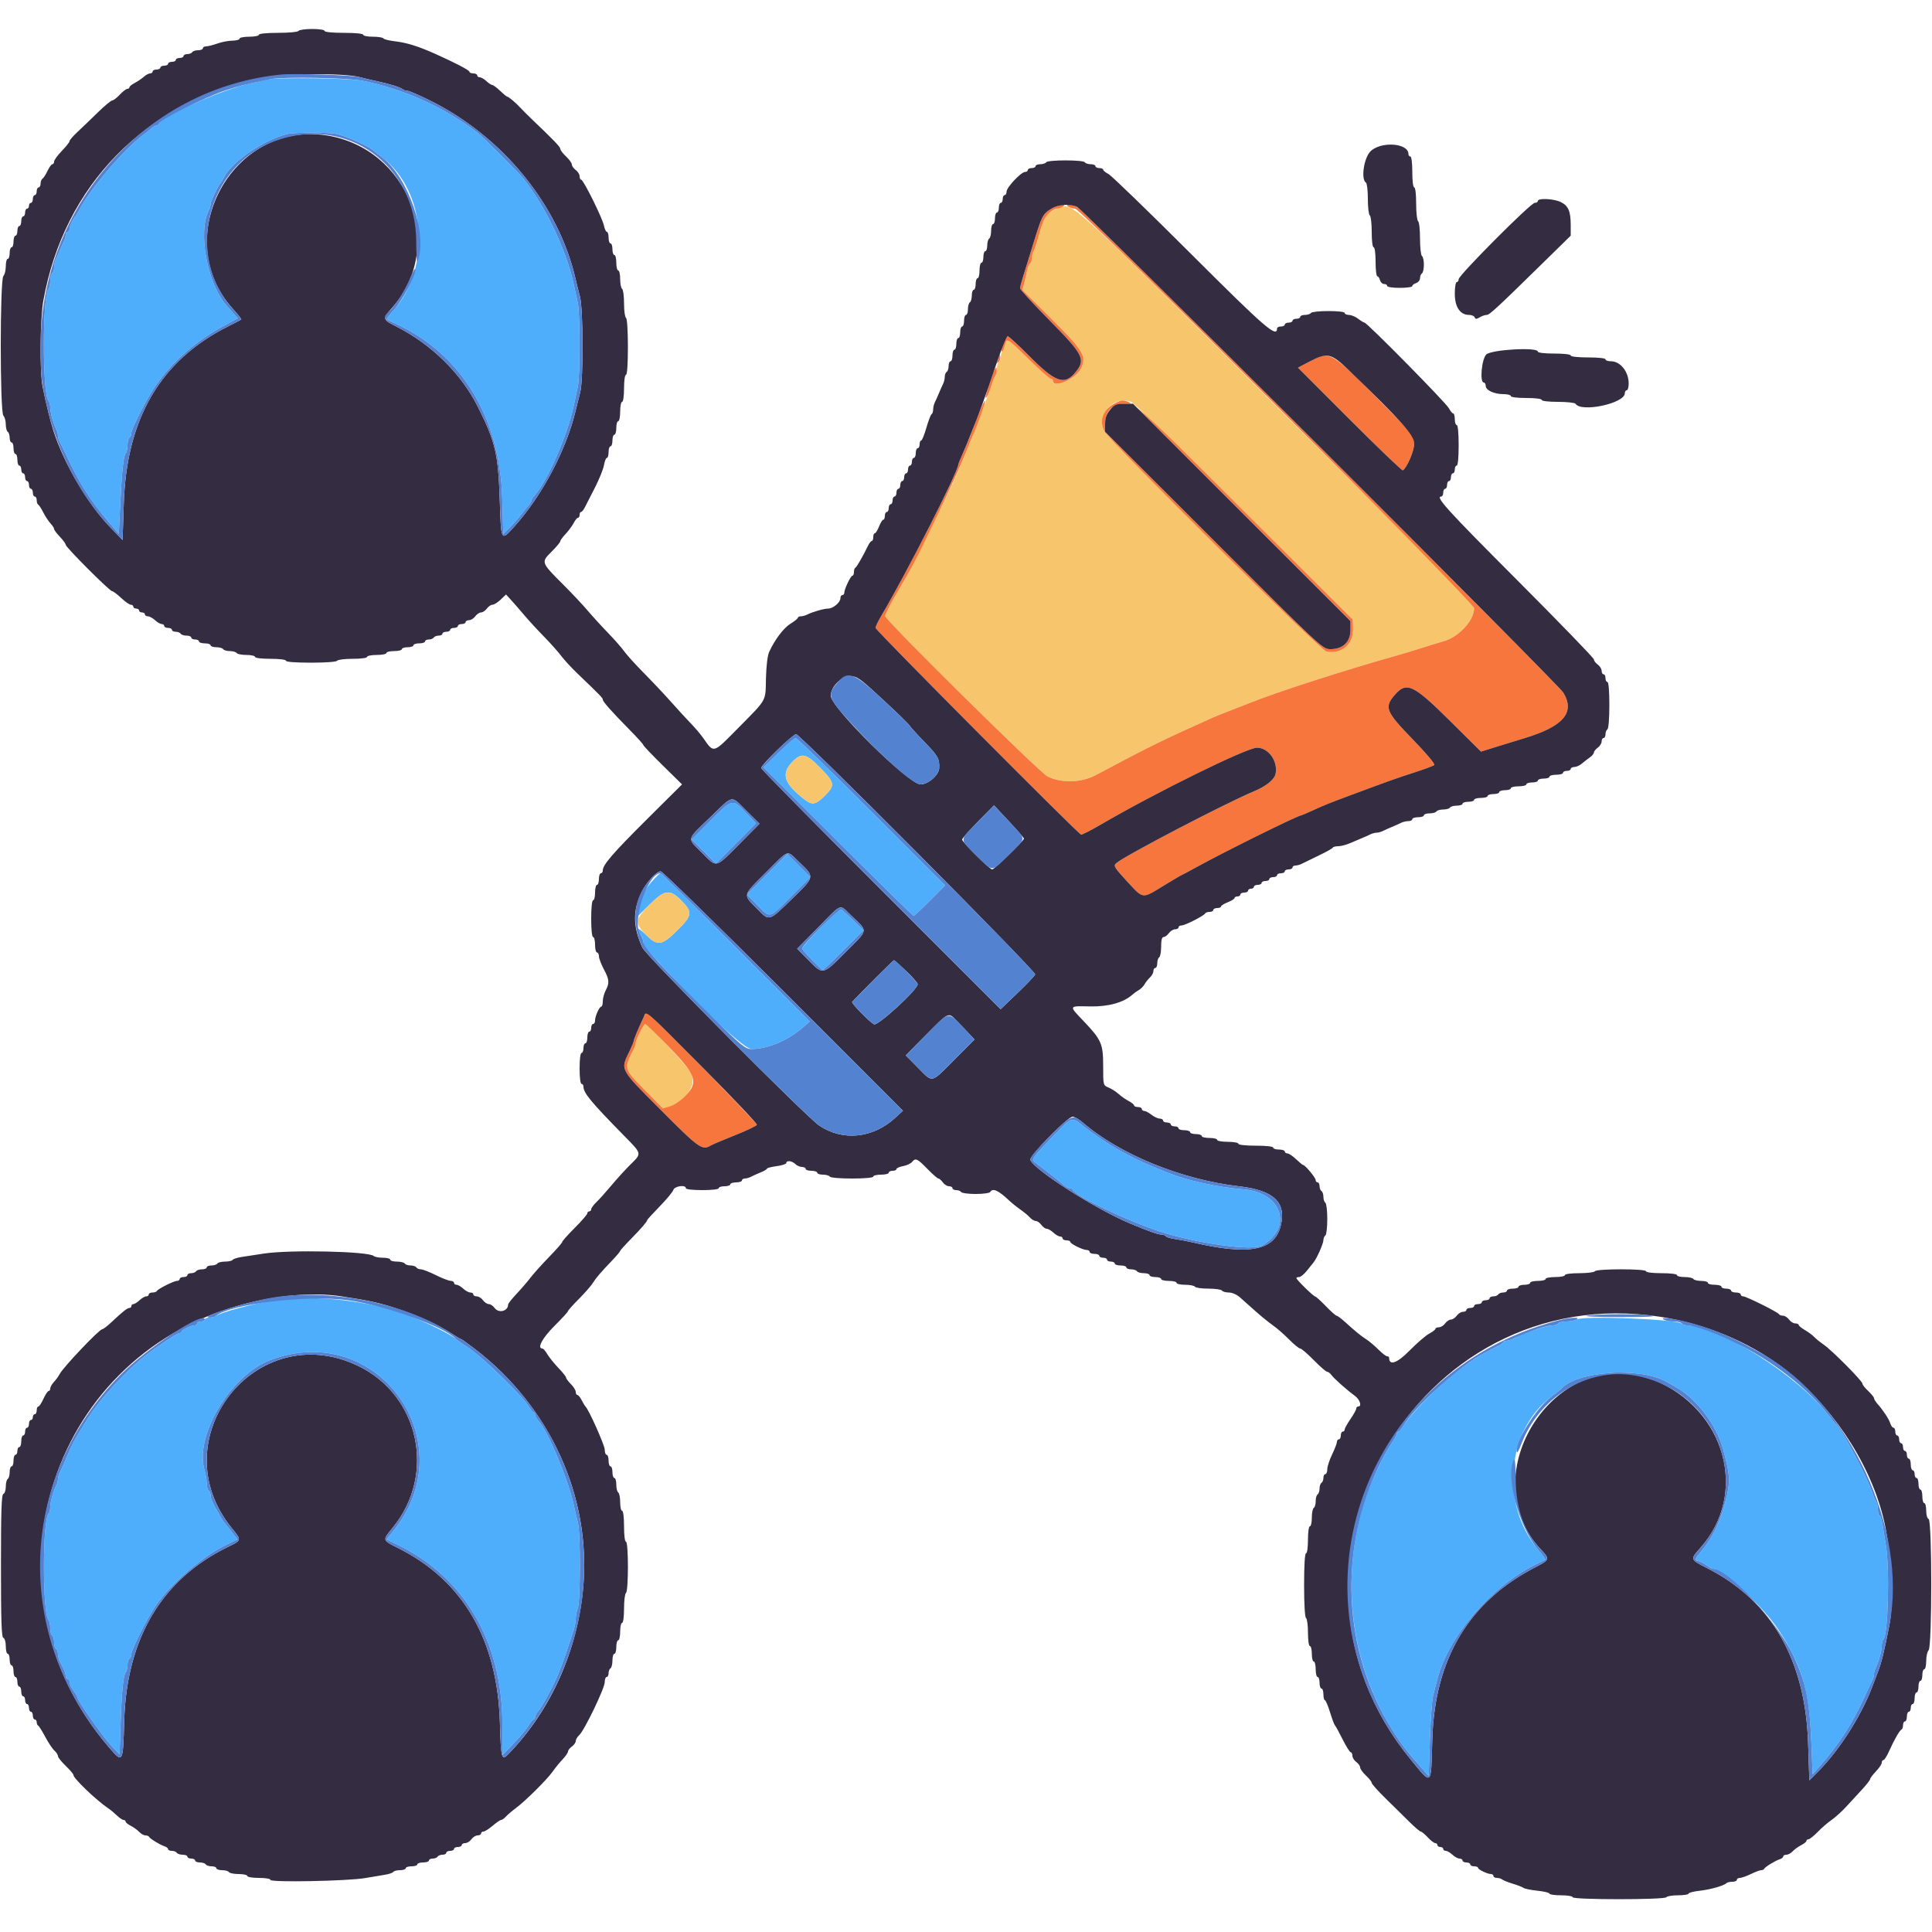 <svg id="svg" version="1.1" xmlns="http://www.w3.org/2000/svg" xmlns:xlink="http://www.w3.org/1999/xlink" width="400" height="400" viewBox="0, 0, 400,400"><g id="svgg"><path id="path0" d="M55.400 16.462 C 54.520 16.673,52.900 17.035,51.800 17.266 C 46.186 18.448,33.452 24.082,32.867 25.644 C 32.793 25.840,32.555 26.000,32.338 26.000 C 32.121 26.000,31.714 26.225,31.435 26.500 C 31.155 26.775,30.320 27.450,29.579 28.000 C 25.742 30.846,18.964 38.759,16.558 43.200 C 16.141 43.970,15.710 44.690,15.600 44.800 C 15.122 45.278,14.400 46.839,14.400 47.395 C 14.400 47.728,14.220 48.000,14.000 48.000 C 13.780 48.000,13.600 48.272,13.600 48.605 C 13.600 48.938,13.441 49.523,13.247 49.905 C 13.052 50.287,12.671 51.140,12.400 51.800 C 12.129 52.460,11.748 53.313,11.553 53.695 C 11.359 54.077,11.200 54.831,11.200 55.371 C 11.200 55.911,11.020 56.464,10.800 56.600 C 10.580 56.736,10.400 57.431,10.400 58.144 C 10.400 58.857,10.237 59.611,10.037 59.820 C 8.764 61.152,8.764 81.648,10.037 82.980 C 10.237 83.189,10.400 83.806,10.400 84.352 C 10.400 85.374,11.032 87.673,11.649 88.895 C 11.842 89.277,12.000 89.864,12.000 90.200 C 12.000 90.536,12.174 91.123,12.388 91.505 C 12.601 91.887,13.413 93.550,14.191 95.200 C 16.610 100.324,18.857 103.799,22.580 108.172 L 24.600 110.544 24.877 104.772 C 25.225 97.547,25.567 94.308,26.035 93.820 C 26.236 93.611,26.400 92.857,26.400 92.144 C 26.400 91.431,26.580 90.736,26.800 90.600 C 27.020 90.464,27.200 90.028,27.200 89.632 C 27.200 88.930,29.306 84.625,31.227 81.400 C 34.430 76.022,39.937 70.915,46.125 67.585 L 49.249 65.904 48.491 65.052 C 48.074 64.583,47.365 63.784,46.914 63.275 C 42.897 58.742,40.901 48.003,43.239 43.505 C 43.438 43.123,43.600 42.555,43.600 42.243 C 43.600 41.721,45.136 38.463,45.601 38.000 C 45.711 37.890,46.065 37.289,46.387 36.665 C 48.041 33.461,54.650 28.939,59.400 27.763 C 60.954 27.378,68.246 27.378,69.800 27.763 C 71.862 28.274,76.045 30.128,77.089 30.994 C 77.358 31.217,78.280 31.940,79.138 32.600 C 88.200 39.574,89.366 55.283,81.486 64.235 C 80.614 65.225,79.969 66.076,80.051 66.125 C 80.133 66.175,81.100 66.635,82.200 67.148 C 95.519 73.354,103.478 86.456,103.973 102.988 L 104.200 110.577 105.600 109.161 C 106.370 108.382,107.450 107.143,108.000 106.409 C 108.550 105.674,109.225 104.845,109.500 104.565 C 109.775 104.286,110.000 103.898,110.000 103.704 C 110.000 103.510,110.315 102.994,110.700 102.558 C 113.378 99.527,117.515 90.028,118.783 84.000 C 119.037 82.790,119.415 81.032,119.623 80.094 C 120.112 77.882,120.112 64.918,119.623 62.706 C 119.415 61.768,119.030 60.010,118.767 58.800 C 117.243 51.794,113.098 43.061,108.443 37.045 C 107.603 35.960,100.034 28.392,98.938 27.543 C 92.136 22.268,83.725 18.461,75.000 16.707 C 72.312 16.167,57.408 15.981,55.400 16.462 M161.192 155.833 L 158.076 158.865 173.487 174.233 C 181.963 182.685,189.015 189.600,189.159 189.600 C 189.302 189.600,190.828 188.182,192.550 186.450 L 195.682 183.300 180.434 168.050 C 172.048 159.662,164.989 152.800,164.747 152.800 C 164.506 152.800,162.906 154.165,161.192 155.833 M169.841 158.997 C 172.854 162.055,172.940 162.609,170.736 164.769 C 168.830 166.638,168.164 166.755,166.554 165.502 C 162.310 162.198,161.664 160.210,164.038 157.760 C 165.973 155.764,166.837 155.949,169.841 158.997 M147.090 169.909 L 143.196 173.819 145.707 176.308 L 148.218 178.796 152.366 174.634 L 156.514 170.472 154.399 168.236 C 151.652 165.332,151.650 165.333,147.090 169.909 M158.805 180.995 L 154.621 185.193 156.797 187.397 C 159.551 190.186,159.121 190.296,163.802 185.598 L 167.788 181.596 165.389 179.197 L 162.989 176.797 158.805 180.995 M135.056 182.391 C 133.468 184.149,132.674 185.782,132.234 188.200 L 131.943 189.800 134.482 187.300 C 137.691 184.140,138.672 184.024,141.117 186.515 C 143.433 188.875,143.331 189.559,140.203 192.641 C 136.993 195.804,136.160 195.916,133.715 193.517 C 132.057 191.890,131.385 191.834,132.587 193.424 C 132.910 193.851,133.180 194.523,133.187 194.917 C 133.203 195.786,133.405 196.048,137.200 200.137 C 146.126 209.752,154.160 217.200,155.600 217.195 C 158.846 217.184,162.994 215.480,165.964 212.938 L 167.655 211.491 152.327 196.146 C 143.897 187.707,136.886 180.801,136.747 180.801 C 136.607 180.800,135.846 181.516,135.056 182.391 M169.870 192.070 C 167.718 194.272,166.012 196.228,166.079 196.418 C 166.257 196.923,170.031 200.800,170.346 200.800 C 170.494 200.800,172.453 198.955,174.700 196.700 L 178.786 192.600 176.693 190.576 C 175.542 189.462,174.416 188.442,174.192 188.309 C 173.967 188.175,172.022 189.868,169.870 192.070 M217.422 235.854 C 213.929 239.494,213.523 240.059,214.091 240.499 C 214.447 240.775,215.786 241.810,217.068 242.800 C 218.349 243.790,219.747 244.915,220.174 245.300 C 220.601 245.685,221.172 246.000,221.442 246.000 C 221.712 246.000,221.993 246.141,222.067 246.313 C 222.630 247.636,233.349 252.759,240.200 254.979 C 247.799 257.442,259.309 259.037,261.275 257.900 C 267.734 254.164,265.447 246.938,257.590 246.258 C 251.764 245.754,245.916 244.468,241.700 242.764 C 241.205 242.564,240.395 242.238,239.900 242.041 C 233.911 239.650,229.037 236.870,224.264 233.121 C 221.760 231.153,222.041 231.041,217.422 235.854 M56.608 269.246 C 52.753 269.807,45.464 271.775,44.620 272.482 C 44.411 272.657,43.826 272.800,43.320 272.800 C 42.814 272.800,42.400 272.980,42.400 273.200 C 42.400 273.420,42.040 273.600,41.600 273.600 C 41.160 273.600,40.800 273.780,40.800 274.000 C 40.800 274.220,40.566 274.400,40.280 274.400 C 39.544 274.400,37.607 275.341,37.603 275.700 C 37.601 275.865,37.410 276.000,37.178 276.000 C 36.717 276.000,32.725 278.625,30.225 280.573 C 26.095 283.789,20.920 289.383,18.357 293.400 C 15.443 297.966,15.170 298.474,13.414 302.600 C 13.039 303.480,12.568 304.513,12.366 304.895 C 12.165 305.277,12.000 305.864,12.000 306.200 C 12.000 306.536,11.842 307.123,11.649 307.505 C 11.032 308.727,10.400 311.026,10.400 312.048 C 10.400 312.594,10.240 313.211,10.043 313.420 C 8.778 314.769,8.778 334.031,10.043 335.380 C 10.240 335.589,10.400 336.343,10.400 337.056 C 10.400 337.769,10.580 338.464,10.800 338.600 C 11.020 338.736,11.200 339.366,11.200 340.000 C 11.200 340.634,11.380 341.264,11.600 341.400 C 11.820 341.536,12.000 341.999,12.000 342.429 C 12.000 342.859,12.180 343.568,12.400 344.005 C 12.620 344.442,12.980 345.158,13.200 345.595 C 13.420 346.032,13.600 346.662,13.600 346.995 C 13.600 347.328,13.780 347.600,14.000 347.600 C 14.220 347.600,14.404 347.915,14.409 348.300 C 14.414 348.685,14.770 349.450,15.200 350.000 C 15.630 350.550,15.986 351.163,15.991 351.362 C 16.008 352.037,21.150 359.389,22.960 361.325 L 24.759 363.250 24.952 357.325 C 25.180 350.345,25.531 346.745,26.035 346.220 C 26.236 346.011,26.400 345.347,26.400 344.744 C 26.400 344.141,26.580 343.536,26.800 343.400 C 27.020 343.264,27.200 342.826,27.200 342.427 C 27.200 341.517,30.583 334.826,32.300 332.338 C 35.438 327.794,41.980 322.179,46.886 319.819 L 49.173 318.719 47.886 317.060 C 47.179 316.147,46.510 315.310,46.400 315.200 C 46.290 315.090,45.958 314.570,45.662 314.045 C 45.367 313.520,44.782 312.480,44.362 311.733 C 43.943 310.986,43.600 310.032,43.600 309.611 C 43.600 309.191,43.420 308.736,43.200 308.600 C 42.980 308.464,42.800 307.799,42.800 307.123 C 42.800 306.446,42.591 305.196,42.336 304.345 C 40.222 297.288,47.778 284.673,55.974 281.577 C 78.262 273.158,96.452 298.690,81.303 317.129 L 80.005 318.709 82.303 319.820 C 96.128 326.505,103.982 339.913,104.011 356.883 L 104.023 363.400 106.356 360.956 C 107.639 359.611,109.023 357.946,109.431 357.256 C 109.839 356.565,110.314 356.000,110.486 356.000 C 110.659 356.000,110.800 355.764,110.800 355.475 C 110.800 355.187,111.121 354.602,111.514 354.175 C 111.906 353.749,113.057 351.780,114.071 349.800 C 115.652 346.710,116.587 344.257,118.804 337.372 C 119.022 336.696,119.200 335.673,119.200 335.098 C 119.200 334.523,119.394 333.545,119.631 332.926 C 120.180 331.494,120.210 317.474,119.669 315.360 C 119.449 314.502,119.054 312.810,118.791 311.600 C 117.651 306.354,113.439 296.282,111.529 294.232 C 111.128 293.801,110.800 293.213,110.800 292.925 C 110.800 292.636,110.659 292.400,110.486 292.400 C 110.314 292.400,109.828 291.815,109.406 291.100 C 108.190 289.037,100.055 281.105,97.200 279.197 C 95.770 278.242,94.510 277.357,94.400 277.230 C 93.790 276.528,88.577 273.908,85.000 272.504 C 76.788 269.282,65.362 267.971,56.608 269.246 M326.400 273.192 C 326.070 273.410,325.136 273.591,324.324 273.594 C 323.512 273.597,322.736 273.780,322.600 274.000 C 322.464 274.220,321.971 274.400,321.505 274.400 C 320.242 274.400,315.627 275.964,313.105 277.247 C 312.723 277.441,312.138 277.600,311.805 277.600 C 311.472 277.600,311.200 277.738,311.200 277.906 C 311.200 278.074,310.525 278.522,309.700 278.901 C 305.660 280.757,301.095 284.043,296.800 288.185 C 293.933 290.950,291.293 293.922,290.478 295.300 C 290.120 295.905,289.686 296.400,289.514 296.400 C 289.341 296.400,289.200 296.593,289.200 296.828 C 289.200 297.063,288.642 298.066,287.961 299.057 C 286.481 301.208,283.820 306.859,282.714 310.200 C 277.179 326.913,279.654 345.543,289.295 359.740 C 290.897 362.098,291.447 362.788,294.400 366.135 L 295.800 367.722 296.045 360.161 C 296.180 356.002,296.484 351.880,296.719 351.000 C 296.955 350.120,297.343 348.621,297.583 347.669 C 299.779 338.936,308.745 328.432,317.800 323.983 C 318.900 323.442,319.868 322.962,319.951 322.916 C 320.034 322.870,319.353 321.939,318.439 320.847 C 310.575 311.454,311.896 296.171,321.176 289.179 C 322.179 288.423,323.090 287.700,323.200 287.571 C 326.345 283.884,339.525 282.960,344.955 286.046 C 345.370 286.282,346.299 286.806,347.018 287.210 C 351.224 289.573,355.336 294.982,356.739 300.000 C 358.099 304.864,358.243 306.522,357.565 309.494 C 356.419 314.519,354.836 318.003,352.319 321.048 C 350.918 322.741,350.803 323.019,351.452 323.147 C 351.863 323.227,352.678 323.632,353.262 324.047 C 353.846 324.461,354.439 324.800,354.580 324.800 C 356.636 324.800,365.139 332.698,368.271 337.516 C 373.267 345.205,374.610 349.967,375.056 361.579 L 375.278 367.358 376.669 365.779 C 380.633 361.278,383.363 357.100,385.803 351.800 C 386.614 350.040,387.440 348.287,387.638 347.905 C 387.837 347.523,388.000 346.936,388.000 346.600 C 388.000 346.264,388.158 345.677,388.351 345.295 C 388.968 344.073,389.600 341.774,389.600 340.752 C 389.600 340.206,389.760 339.589,389.957 339.380 C 390.913 338.360,391.263 324.801,390.456 320.000 C 390.216 318.570,389.906 316.634,389.768 315.697 C 389.629 314.761,389.355 313.895,389.158 313.774 C 388.961 313.652,388.800 313.059,388.800 312.456 C 388.800 311.853,388.657 311.189,388.482 310.980 C 388.307 310.771,387.921 309.880,387.625 309.000 C 386.427 305.436,381.221 295.685,380.045 294.800 C 379.899 294.690,379.158 293.790,378.398 292.800 C 372.351 284.919,355.746 274.400,349.352 274.400 C 348.916 274.400,348.389 274.238,348.180 274.041 C 347.205 273.120,327.664 272.358,326.400 273.192 " stroke="none" fill="#4faefb" fill-rule="evenodd"></path><path id="path1" d="M219.236 43.036 C 216.753 43.847,216.189 44.712,214.697 50.000 C 214.480 50.770,214.144 51.713,213.951 52.095 C 213.758 52.477,213.600 53.141,213.600 53.571 C 213.600 54.001,213.441 54.451,213.246 54.571 C 213.051 54.692,212.796 55.287,212.679 55.895 C 212.562 56.503,212.288 57.683,212.071 58.517 L 211.676 60.034 217.196 65.517 C 224.400 72.673,225.059 73.756,223.776 76.329 C 222.694 78.497,218.000 80.506,218.000 78.800 C 218.000 78.580,217.793 78.400,217.541 78.400 C 217.289 78.400,215.300 76.645,213.122 74.500 C 208.736 70.179,208.500 70.016,208.171 71.067 C 208.045 71.470,207.775 72.113,207.571 72.495 C 207.367 72.877,207.200 73.541,207.200 73.971 C 207.200 74.401,207.020 74.864,206.800 75.000 C 206.580 75.136,206.400 75.741,206.400 76.344 C 206.400 76.947,206.257 77.611,206.082 77.820 C 205.907 78.029,205.535 78.920,205.255 79.800 C 204.976 80.680,204.600 81.760,204.421 82.200 C 204.241 82.640,203.606 84.350,203.008 86.000 C 202.410 87.650,201.683 89.540,201.392 90.200 C 201.101 90.860,200.474 92.390,200.000 93.600 C 199.113 95.864,198.451 97.419,197.193 100.200 C 196.181 102.437,188.913 117.184,188.224 118.400 C 187.912 118.950,186.638 121.152,185.393 123.294 C 184.148 125.436,183.190 127.360,183.265 127.569 C 183.703 128.804,215.199 159.905,216.864 160.746 C 219.694 162.177,223.845 162.078,226.800 160.509 C 238.620 154.234,240.129 153.492,251.000 148.607 C 251.660 148.310,253.460 147.586,255.000 146.997 C 256.540 146.408,258.160 145.780,258.600 145.600 C 264.107 143.356,278.425 138.733,289.600 135.592 C 291.030 135.190,293.336 134.491,294.724 134.039 C 296.113 133.587,297.930 133.034,298.763 132.810 C 301.980 131.944,305.200 128.492,305.200 125.909 C 305.200 125.217,294.962 114.772,264.300 84.182 C 220.627 40.611,222.218 42.063,219.236 43.036 M234.201 83.200 C 234.781 83.421,245.343 93.657,257.673 105.948 L 280.091 128.296 280.122 130.341 C 280.169 133.447,277.707 135.492,274.630 134.904 C 273.379 134.665,229.712 91.350,228.648 89.293 C 226.880 85.874,230.574 81.821,234.201 83.200 M164.038 157.760 C 161.664 160.210,162.310 162.198,166.554 165.502 C 168.164 166.755,168.830 166.638,170.736 164.769 C 172.940 162.609,172.854 162.055,169.841 158.997 C 166.837 155.949,165.973 155.764,164.038 157.760 M134.488 187.311 C 131.455 190.371,131.358 191.115,133.683 193.485 C 136.096 195.943,136.966 195.831,140.203 192.641 C 143.361 189.529,143.463 188.817,141.085 186.483 C 138.587 184.032,137.618 184.153,134.488 187.311 M132.444 213.796 C 131.980 214.783,131.600 215.776,131.600 216.001 C 131.600 216.226,131.441 216.723,131.247 217.105 C 129.124 221.277,129.108 221.211,133.379 225.558 L 137.225 229.473 138.688 229.036 C 141.975 228.056,144.167 224.753,143.164 222.292 C 142.670 221.081,134.214 212.000,133.579 212.000 C 133.419 212.000,132.908 212.808,132.444 213.796 " stroke="none" fill="#f7c66c" fill-rule="evenodd"></path><path id="path2" d="M217.800 43.137 C 215.825 44.344,215.759 44.475,213.579 51.600 C 212.871 53.910,212.047 56.571,211.746 57.514 C 211.446 58.457,211.200 59.435,211.200 59.688 C 211.200 59.941,213.990 62.973,217.400 66.425 C 224.246 73.356,224.779 74.393,222.794 76.917 C 220.452 79.894,218.601 79.272,213.008 73.628 C 210.812 71.413,208.817 69.600,208.575 69.600 C 208.127 69.600,207.078 72.411,207.404 72.737 C 207.501 72.835,207.675 72.619,207.791 72.257 C 207.906 71.896,208.090 71.315,208.200 70.967 C 208.497 70.027,208.806 70.249,213.122 74.500 C 215.300 76.645,217.289 78.400,217.541 78.400 C 217.793 78.400,218.000 78.580,218.000 78.800 C 218.000 80.506,222.694 78.497,223.776 76.329 C 225.059 73.756,224.400 72.673,217.196 65.517 L 211.676 60.034 212.071 58.517 C 212.288 57.683,212.562 56.503,212.679 55.895 C 212.796 55.287,213.051 54.692,213.246 54.571 C 213.441 54.451,213.600 54.001,213.600 53.571 C 213.600 53.141,213.758 52.477,213.951 52.095 C 214.144 51.713,214.480 50.770,214.697 50.000 C 215.798 46.097,216.218 45.091,217.123 44.186 C 217.665 43.644,218.400 43.197,218.755 43.194 C 219.110 43.191,219.670 43.013,220.000 42.800 C 221.175 42.041,219.064 42.364,217.800 43.137 M221.200 42.800 C 221.530 43.013,222.153 43.191,222.585 43.194 C 223.793 43.203,305.200 124.709,305.200 125.909 C 305.200 128.492,301.980 131.944,298.763 132.810 C 297.930 133.034,296.113 133.587,294.724 134.039 C 293.336 134.491,291.030 135.190,289.600 135.592 C 278.425 138.733,264.107 143.356,258.600 145.600 C 258.160 145.780,256.540 146.408,255.000 146.997 C 253.460 147.586,251.660 148.310,251.000 148.607 C 240.129 153.492,238.620 154.234,226.800 160.509 C 223.845 162.078,219.694 162.177,216.864 160.746 C 215.199 159.905,183.703 128.804,183.265 127.569 C 183.190 127.360,184.148 125.436,185.393 123.294 C 186.638 121.152,187.912 118.950,188.224 118.400 C 190.598 114.213,198.173 98.261,200.000 93.600 C 200.474 92.390,201.101 90.860,201.392 90.200 C 202.628 87.398,204.113 83.180,203.928 82.995 C 203.818 82.885,203.235 84.101,202.632 85.698 C 200.916 90.237,200.572 91.088,199.240 94.096 C 198.778 95.138,198.400 96.078,198.400 96.184 C 198.400 97.635,187.646 118.765,182.438 127.547 C 181.738 128.728,181.218 129.840,181.282 130.017 C 181.549 130.748,223.376 172.800,223.836 172.800 C 224.112 172.800,225.926 171.872,227.868 170.739 C 239.258 164.091,258.127 154.800,260.240 154.800 C 262.609 154.800,264.601 157.567,264.104 160.168 C 263.870 161.393,262.199 162.757,259.600 163.846 C 253.603 166.358,232.926 177.145,231.115 178.707 C 230.482 179.252,230.651 179.539,233.315 182.439 C 236.761 186.190,236.390 186.143,240.870 183.400 C 242.847 182.190,244.518 181.200,244.583 181.200 C 244.649 181.200,246.120 180.418,247.851 179.461 C 253.651 176.259,268.744 168.800,269.425 168.800 C 269.508 168.800,270.561 168.350,271.765 167.799 C 274.241 166.666,274.959 166.376,279.300 164.757 C 287.460 161.712,289.265 161.068,292.800 159.936 C 294.890 159.267,296.761 158.568,296.958 158.382 C 297.162 158.189,295.225 155.891,292.458 153.044 C 286.985 147.411,286.584 146.469,288.624 144.044 C 291.189 140.997,292.499 141.598,300.412 149.450 L 306.624 155.615 309.012 154.863 C 310.325 154.450,313.290 153.540,315.600 152.842 C 323.723 150.385,326.172 147.511,323.657 143.386 C 322.555 141.579,224.071 43.207,222.929 42.773 C 221.551 42.249,220.376 42.268,221.200 42.800 M206.846 73.467 C 206.821 73.724,206.684 74.264,206.541 74.667 C 206.340 75.236,206.394 75.297,206.779 74.942 C 207.052 74.691,207.189 74.151,207.084 73.742 C 206.979 73.334,206.872 73.210,206.846 73.467 M271.065 74.894 L 268.729 76.124 279.439 86.839 C 285.330 92.733,290.281 97.473,290.443 97.374 C 291.304 96.841,292.800 93.335,292.800 91.849 C 292.800 90.270,292.576 89.971,287.662 84.999 C 275.049 72.236,275.542 72.537,271.065 74.894 M205.205 78.417 C 203.947 82.185,203.821 82.710,204.292 82.200 C 204.495 81.980,204.905 80.990,205.202 80.000 C 205.500 79.010,205.905 77.985,206.103 77.722 C 206.300 77.459,206.403 76.837,206.331 76.339 C 206.243 75.732,205.873 76.415,205.205 78.417 M230.822 83.501 C 228.379 84.740,227.502 87.077,228.648 89.293 C 229.712 91.350,273.379 134.665,274.630 134.904 C 277.707 135.492,280.169 133.447,280.122 130.341 L 280.091 128.296 257.673 105.948 C 233.259 81.611,233.744 82.017,230.822 83.501 M257.092 106.095 L 279.600 128.590 279.600 130.460 C 279.600 132.899,278.031 134.400,275.480 134.400 C 273.822 134.400,273.818 134.396,251.311 111.899 L 228.800 89.399 228.800 87.730 C 228.800 85.175,230.297 83.600,232.727 83.600 L 234.583 83.600 257.092 106.095 M133.307 210.500 C 132.230 212.767,131.200 215.221,131.200 215.521 C 131.200 215.702,130.825 216.626,130.367 217.574 C 128.420 221.603,128.158 221.107,136.831 229.821 C 144.701 237.728,145.376 238.213,147.105 237.188 C 147.487 236.962,149.773 235.992,152.185 235.033 C 154.597 234.073,156.633 233.102,156.708 232.875 C 156.831 232.506,134.419 209.600,133.934 209.600 C 133.825 209.600,133.543 210.005,133.307 210.500 M138.254 216.500 C 142.847 221.215,143.876 222.847,143.415 224.683 C 143.046 226.151,140.501 228.496,138.688 229.036 L 137.225 229.473 133.379 225.558 C 129.108 221.211,129.124 221.277,131.247 217.105 C 131.441 216.723,131.600 216.226,131.600 216.001 C 131.600 215.350,133.257 212.000,133.579 212.000 C 133.740 212.000,135.843 214.025,138.254 216.500 " stroke="none" fill="#f6763e" fill-rule="evenodd"></path><path id="path3" d="M61.800 6.400 C 61.662 6.623,59.796 6.800,57.576 6.800 C 55.192 6.800,53.600 6.960,53.600 7.200 C 53.600 7.420,52.700 7.600,51.600 7.600 C 50.500 7.600,49.600 7.780,49.600 8.000 C 49.600 8.220,48.925 8.408,48.100 8.418 C 47.275 8.427,45.880 8.695,45.000 9.012 C 44.120 9.329,43.085 9.591,42.700 9.594 C 42.315 9.597,42.000 9.780,42.000 10.000 C 42.000 10.220,41.561 10.400,41.024 10.400 C 40.487 10.400,39.936 10.580,39.800 10.800 C 39.664 11.020,39.203 11.200,38.776 11.200 C 38.349 11.200,38.000 11.380,38.000 11.600 C 38.000 11.820,37.640 12.000,37.200 12.000 C 36.760 12.000,36.400 12.180,36.400 12.400 C 36.400 12.620,36.040 12.800,35.600 12.800 C 35.160 12.800,34.800 12.980,34.800 13.200 C 34.800 13.420,34.440 13.600,34.000 13.600 C 33.560 13.600,33.200 13.780,33.200 14.000 C 33.200 14.220,32.840 14.400,32.400 14.400 C 31.960 14.400,31.600 14.580,31.600 14.800 C 31.600 15.020,31.364 15.200,31.075 15.200 C 30.787 15.200,30.202 15.515,29.775 15.900 C 29.349 16.285,28.505 16.855,27.900 17.168 C 27.295 17.480,26.800 17.885,26.800 18.068 C 26.800 18.250,26.602 18.400,26.360 18.400 C 26.119 18.400,25.417 18.940,24.800 19.600 C 24.183 20.260,23.478 20.800,23.232 20.800 C 22.986 20.800,21.635 21.925,20.229 23.300 C 18.823 24.675,16.937 26.485,16.037 27.323 C 15.136 28.160,14.400 29.015,14.400 29.222 C 14.400 29.429,13.680 30.341,12.800 31.248 C 11.920 32.155,11.200 33.145,11.200 33.448 C 11.200 33.752,11.041 34.000,10.846 34.000 C 10.651 34.000,10.196 34.622,9.835 35.383 C 9.474 36.144,9.003 36.874,8.789 37.007 C 8.575 37.139,8.400 37.597,8.400 38.024 C 8.400 38.451,8.220 38.800,8.000 38.800 C 7.780 38.800,7.600 39.160,7.600 39.600 C 7.600 40.040,7.420 40.400,7.200 40.400 C 6.980 40.400,6.800 40.760,6.800 41.200 C 6.800 41.640,6.620 42.000,6.400 42.000 C 6.180 42.000,6.000 42.270,6.000 42.600 C 6.000 42.930,5.820 43.200,5.600 43.200 C 5.380 43.200,5.200 43.560,5.200 44.000 C 5.200 44.440,5.020 44.800,4.800 44.800 C 4.580 44.800,4.400 45.250,4.400 45.800 C 4.400 46.350,4.220 46.800,4.000 46.800 C 3.780 46.800,3.600 47.250,3.600 47.800 C 3.600 48.350,3.420 48.800,3.200 48.800 C 2.980 48.800,2.800 49.340,2.800 50.000 C 2.800 50.660,2.620 51.200,2.400 51.200 C 2.180 51.200,2.000 51.740,2.000 52.400 C 2.000 53.060,1.820 53.600,1.600 53.600 C 1.380 53.600,1.200 54.284,1.200 55.120 C 1.200 55.956,0.975 56.865,0.700 57.140 C -0.023 57.864,-0.023 85.337,0.700 86.060 C 0.975 86.335,1.200 87.143,1.200 87.856 C 1.200 88.569,1.380 89.264,1.600 89.400 C 1.820 89.536,2.000 90.087,2.000 90.624 C 2.000 91.161,2.180 91.600,2.400 91.600 C 2.620 91.600,2.800 92.140,2.800 92.800 C 2.800 93.460,2.980 94.000,3.200 94.000 C 3.420 94.000,3.600 94.540,3.600 95.200 C 3.600 95.860,3.780 96.400,4.000 96.400 C 4.220 96.400,4.400 96.760,4.400 97.200 C 4.400 97.640,4.580 98.000,4.800 98.000 C 5.020 98.000,5.200 98.360,5.200 98.800 C 5.200 99.240,5.380 99.600,5.600 99.600 C 5.820 99.600,6.000 99.960,6.000 100.400 C 6.000 100.840,6.180 101.200,6.400 101.200 C 6.620 101.200,6.800 101.560,6.800 102.000 C 6.800 102.440,6.980 102.800,7.200 102.800 C 7.420 102.800,7.600 103.145,7.600 103.567 C 7.600 103.988,7.735 104.393,7.900 104.467 C 8.065 104.540,8.539 105.267,8.953 106.081 C 9.367 106.896,10.042 107.924,10.453 108.365 C 10.864 108.806,11.200 109.327,11.200 109.524 C 11.200 109.721,11.740 110.446,12.400 111.137 C 13.060 111.828,13.600 112.569,13.600 112.784 C 13.600 113.291,22.705 122.400,23.212 122.400 C 23.424 122.400,24.266 123.030,25.082 123.800 C 25.899 124.570,26.799 125.200,27.083 125.200 C 27.368 125.200,27.600 125.380,27.600 125.600 C 27.600 125.820,27.870 126.000,28.200 126.000 C 28.530 126.000,28.800 126.180,28.800 126.400 C 28.800 126.620,29.070 126.800,29.400 126.800 C 29.730 126.800,30.000 126.980,30.000 127.200 C 30.000 127.420,30.278 127.600,30.617 127.600 C 30.956 127.600,31.620 127.960,32.092 128.400 C 32.564 128.840,33.187 129.200,33.475 129.200 C 33.764 129.200,34.000 129.380,34.000 129.600 C 34.000 129.820,34.360 130.000,34.800 130.000 C 35.240 130.000,35.600 130.180,35.600 130.400 C 35.600 130.620,35.949 130.800,36.376 130.800 C 36.803 130.800,37.264 130.980,37.400 131.200 C 37.536 131.420,38.087 131.600,38.624 131.600 C 39.161 131.600,39.600 131.780,39.600 132.000 C 39.600 132.220,39.960 132.400,40.400 132.400 C 40.840 132.400,41.200 132.580,41.200 132.800 C 41.200 133.020,41.740 133.200,42.400 133.200 C 43.060 133.200,43.600 133.380,43.600 133.600 C 43.600 133.820,44.129 134.000,44.776 134.000 C 45.423 134.000,46.064 134.180,46.200 134.400 C 46.336 134.620,46.966 134.800,47.600 134.800 C 48.234 134.800,48.864 134.980,49.000 135.200 C 49.136 135.420,50.047 135.600,51.024 135.600 C 52.001 135.600,52.800 135.780,52.800 136.000 C 52.800 136.233,54.133 136.400,56.000 136.400 C 57.867 136.400,59.200 136.567,59.200 136.800 C 59.200 137.046,61.192 137.200,64.376 137.200 C 67.396 137.200,69.656 137.033,69.800 136.800 C 69.936 136.580,71.387 136.400,73.024 136.400 C 74.741 136.400,76.000 136.231,76.000 136.000 C 76.000 135.780,76.900 135.600,78.000 135.600 C 79.100 135.600,80.000 135.420,80.000 135.200 C 80.000 134.980,80.720 134.800,81.600 134.800 C 82.480 134.800,83.200 134.620,83.200 134.400 C 83.200 134.180,83.740 134.000,84.400 134.000 C 85.060 134.000,85.600 133.820,85.600 133.600 C 85.600 133.380,86.140 133.200,86.800 133.200 C 87.460 133.200,88.000 133.020,88.000 132.800 C 88.000 132.580,88.349 132.400,88.776 132.400 C 89.203 132.400,89.664 132.220,89.800 132.000 C 89.936 131.780,90.397 131.600,90.824 131.600 C 91.251 131.600,91.600 131.420,91.600 131.200 C 91.600 130.980,91.960 130.800,92.400 130.800 C 92.840 130.800,93.200 130.620,93.200 130.400 C 93.200 130.180,93.560 130.000,94.000 130.000 C 94.440 130.000,94.800 129.820,94.800 129.600 C 94.800 129.380,95.160 129.200,95.600 129.200 C 96.040 129.200,96.400 129.020,96.400 128.800 C 96.400 128.580,96.720 128.400,97.112 128.400 C 97.503 128.400,98.083 128.040,98.400 127.600 C 98.717 127.160,99.257 126.800,99.600 126.800 C 99.943 126.800,100.483 126.440,100.800 126.000 C 101.117 125.560,101.642 125.200,101.966 125.200 C 102.291 125.200,103.054 124.723,103.662 124.141 L 104.768 123.081 105.884 124.303 C 106.498 124.976,107.720 126.381,108.600 127.428 C 109.480 128.474,111.280 130.430,112.600 131.774 C 113.920 133.118,115.521 134.911,116.158 135.758 C 116.795 136.605,118.325 138.265,119.558 139.447 C 124.303 143.996,124.800 144.507,124.800 144.835 C 124.800 145.259,126.575 147.264,130.300 151.044 C 131.895 152.663,133.200 154.109,133.200 154.257 C 133.200 154.406,135.002 156.298,137.205 158.463 L 141.209 162.398 133.964 169.603 C 126.859 176.669,124.800 179.054,124.800 180.218 C 124.800 180.538,124.620 180.800,124.400 180.800 C 124.180 180.800,124.000 181.340,124.000 182.000 C 124.000 182.660,123.820 183.200,123.600 183.200 C 123.380 183.200,123.200 183.920,123.200 184.800 C 123.200 185.680,123.020 186.400,122.800 186.400 C 122.561 186.400,122.400 187.933,122.400 190.200 C 122.400 192.467,122.561 194.000,122.800 194.000 C 123.020 194.000,123.200 194.720,123.200 195.600 C 123.200 196.480,123.380 197.200,123.600 197.200 C 123.820 197.200,124.000 197.550,124.000 197.979 C 124.000 198.407,124.450 199.604,125.000 200.638 C 126.160 202.820,126.220 203.486,125.402 205.054 C 125.074 205.684,124.804 206.695,124.802 207.300 C 124.801 207.905,124.665 208.401,124.500 208.403 C 124.094 208.407,123.200 210.386,123.200 211.280 C 123.200 211.676,123.020 212.000,122.800 212.000 C 122.580 212.000,122.400 212.360,122.400 212.800 C 122.400 213.240,122.220 213.600,122.000 213.600 C 121.780 213.600,121.600 214.140,121.600 214.800 C 121.600 215.460,121.420 216.000,121.200 216.000 C 120.980 216.000,120.800 216.450,120.800 217.000 C 120.800 217.550,120.620 218.000,120.400 218.000 C 120.167 218.000,120.000 219.333,120.000 221.200 C 120.000 223.067,120.167 224.400,120.400 224.400 C 120.620 224.400,120.800 224.672,120.800 225.005 C 120.800 226.275,122.390 228.195,129.100 235.028 C 132.978 238.977,132.922 238.735,130.500 241.131 C 129.455 242.165,127.703 244.088,126.607 245.405 C 125.510 246.722,124.115 248.277,123.507 248.860 C 122.898 249.444,122.400 250.119,122.400 250.360 C 122.400 250.602,122.220 250.800,122.000 250.800 C 121.780 250.800,121.600 250.983,121.600 251.207 C 121.600 251.431,120.430 252.785,119.000 254.215 C 117.570 255.645,116.400 256.958,116.400 257.133 C 116.400 257.308,115.185 258.699,113.700 260.225 C 112.214 261.751,110.473 263.689,109.830 264.532 C 109.187 265.374,107.882 266.888,106.931 267.895 C 105.979 268.903,105.200 269.891,105.200 270.092 C 105.200 271.471,103.241 271.966,102.400 270.800 C 102.083 270.360,101.543 270.000,101.200 270.000 C 100.857 270.000,100.317 269.640,100.000 269.200 C 99.683 268.760,99.103 268.400,98.712 268.400 C 98.320 268.400,98.000 268.220,98.000 268.000 C 98.000 267.780,97.722 267.600,97.383 267.600 C 97.044 267.600,96.380 267.240,95.908 266.800 C 95.436 266.360,94.813 266.000,94.525 266.000 C 94.236 266.000,94.000 265.820,94.000 265.600 C 94.000 265.380,93.685 265.194,93.300 265.187 C 92.915 265.181,91.525 264.641,90.210 263.987 C 88.896 263.334,87.511 262.800,87.134 262.800 C 86.756 262.800,86.336 262.620,86.200 262.400 C 86.064 262.180,85.524 262.000,85.000 262.000 C 84.476 262.000,83.936 261.820,83.800 261.600 C 83.664 261.380,82.933 261.200,82.176 261.200 C 81.419 261.200,80.800 261.020,80.800 260.800 C 80.800 260.580,80.116 260.400,79.280 260.400 C 78.444 260.400,77.589 260.240,77.380 260.043 C 76.341 259.069,59.976 258.708,54.600 259.542 C 53.060 259.781,51.034 260.091,50.097 260.230 C 49.161 260.370,48.295 260.645,48.174 260.842 C 48.052 261.039,47.344 261.200,46.600 261.200 C 45.856 261.200,45.136 261.380,45.000 261.600 C 44.864 261.820,44.313 262.000,43.776 262.000 C 43.239 262.000,42.800 262.180,42.800 262.400 C 42.800 262.620,42.361 262.800,41.824 262.800 C 41.287 262.800,40.736 262.980,40.600 263.200 C 40.464 263.420,40.003 263.600,39.576 263.600 C 39.149 263.600,38.800 263.780,38.800 264.000 C 38.800 264.220,38.440 264.400,38.000 264.400 C 37.560 264.400,37.200 264.580,37.200 264.800 C 37.200 265.020,36.947 265.200,36.638 265.200 C 35.972 265.200,32.659 266.868,32.467 267.300 C 32.393 267.465,31.988 267.600,31.567 267.600 C 31.145 267.600,30.800 267.780,30.800 268.000 C 30.800 268.220,30.564 268.400,30.275 268.400 C 29.987 268.400,29.364 268.760,28.892 269.200 C 28.420 269.640,27.846 270.000,27.617 270.000 C 27.388 270.000,27.200 270.180,27.200 270.400 C 27.200 270.620,27.022 270.800,26.805 270.800 C 26.353 270.800,25.396 271.554,23.123 273.700 C 22.250 274.525,21.369 275.200,21.167 275.200 C 20.563 275.200,13.149 283.001,12.370 284.456 C 12.107 284.948,11.556 285.710,11.146 286.150 C 10.736 286.591,10.400 287.187,10.400 287.475 C 10.400 287.764,10.247 288.000,10.061 288.000 C 9.874 288.000,9.397 288.720,9.000 289.600 C 8.603 290.480,8.126 291.200,7.939 291.200 C 7.753 291.200,7.600 291.560,7.600 292.000 C 7.600 292.440,7.420 292.800,7.200 292.800 C 6.980 292.800,6.800 293.070,6.800 293.400 C 6.800 293.730,6.620 294.000,6.400 294.000 C 6.180 294.000,6.000 294.360,6.000 294.800 C 6.000 295.240,5.820 295.600,5.600 295.600 C 5.380 295.600,5.200 295.960,5.200 296.400 C 5.200 296.840,5.020 297.200,4.800 297.200 C 4.580 297.200,4.400 297.740,4.400 298.400 C 4.400 299.060,4.220 299.600,4.000 299.600 C 3.780 299.600,3.600 299.960,3.600 300.400 C 3.600 300.840,3.420 301.200,3.200 301.200 C 2.980 301.200,2.800 301.740,2.800 302.400 C 2.800 303.060,2.620 303.600,2.400 303.600 C 2.180 303.600,2.000 304.129,2.000 304.776 C 2.000 305.423,1.820 306.064,1.600 306.200 C 1.380 306.336,1.200 307.052,1.200 307.790 C 1.200 308.529,0.975 309.208,0.700 309.300 C 0.312 309.429,0.200 312.769,0.200 324.200 C 0.200 335.631,0.312 338.971,0.700 339.100 C 0.987 339.196,1.200 339.936,1.200 340.833 C 1.200 341.695,1.380 342.400,1.600 342.400 C 1.820 342.400,2.000 342.940,2.000 343.600 C 2.000 344.260,2.180 344.800,2.400 344.800 C 2.620 344.800,2.800 345.340,2.800 346.000 C 2.800 346.660,2.980 347.200,3.200 347.200 C 3.420 347.200,3.600 347.650,3.600 348.200 C 3.600 348.750,3.780 349.200,4.000 349.200 C 4.220 349.200,4.400 349.650,4.400 350.200 C 4.400 350.750,4.580 351.200,4.800 351.200 C 5.020 351.200,5.200 351.560,5.200 352.000 C 5.200 352.440,5.380 352.800,5.600 352.800 C 5.820 352.800,6.000 353.160,6.000 353.600 C 6.000 354.040,6.180 354.400,6.400 354.400 C 6.620 354.400,6.800 354.760,6.800 355.200 C 6.800 355.640,6.980 356.000,7.200 356.000 C 7.420 356.000,7.600 356.255,7.600 356.567 C 7.600 356.878,7.735 357.193,7.900 357.267 C 8.065 357.340,8.727 358.390,9.370 359.600 C 10.014 360.810,10.869 362.091,11.270 362.447 C 11.672 362.803,12.000 363.312,12.000 363.578 C 12.000 363.845,12.720 364.754,13.600 365.600 C 14.480 366.446,15.200 367.292,15.200 367.481 C 15.200 368.196,19.878 372.677,22.424 374.400 C 22.912 374.730,23.727 375.405,24.237 375.900 C 24.747 376.395,25.352 376.800,25.582 376.800 C 25.812 376.800,26.000 376.950,26.000 377.132 C 26.000 377.315,26.495 377.719,27.100 378.030 C 27.705 378.340,28.491 378.911,28.847 379.297 C 29.203 379.684,29.773 380.000,30.114 380.000 C 30.454 380.000,30.793 380.135,30.867 380.300 C 31.034 380.676,33.164 381.975,34.100 382.271 C 34.485 382.393,34.800 382.652,34.800 382.847 C 34.800 383.041,35.149 383.200,35.576 383.200 C 36.003 383.200,36.464 383.380,36.600 383.600 C 36.736 383.820,37.287 384.000,37.824 384.000 C 38.361 384.000,38.800 384.180,38.800 384.400 C 38.800 384.620,39.160 384.800,39.600 384.800 C 40.040 384.800,40.400 384.980,40.400 385.200 C 40.400 385.420,40.839 385.600,41.376 385.600 C 41.913 385.600,42.464 385.780,42.600 386.000 C 42.736 386.220,43.287 386.400,43.824 386.400 C 44.361 386.400,44.800 386.580,44.800 386.800 C 44.800 387.020,45.329 387.200,45.976 387.200 C 46.623 387.200,47.264 387.380,47.400 387.600 C 47.536 387.820,48.447 388.000,49.424 388.000 C 50.401 388.000,51.200 388.180,51.200 388.400 C 51.200 388.622,52.267 388.800,53.600 388.800 C 54.992 388.800,56.000 388.974,56.000 389.215 C 56.000 389.767,72.082 389.456,75.600 388.835 C 77.030 388.583,78.876 388.273,79.703 388.146 C 80.529 388.019,81.305 387.755,81.426 387.558 C 81.548 387.361,82.177 387.200,82.824 387.200 C 83.471 387.200,84.000 387.020,84.000 386.800 C 84.000 386.580,84.540 386.400,85.200 386.400 C 85.860 386.400,86.400 386.220,86.400 386.000 C 86.400 385.780,86.940 385.600,87.600 385.600 C 88.260 385.600,88.800 385.420,88.800 385.200 C 88.800 384.980,89.149 384.800,89.576 384.800 C 90.003 384.800,90.464 384.620,90.600 384.400 C 90.736 384.180,91.197 384.000,91.624 384.000 C 92.051 384.000,92.400 383.820,92.400 383.600 C 92.400 383.380,92.760 383.200,93.200 383.200 C 93.640 383.200,94.000 383.020,94.000 382.800 C 94.000 382.580,94.360 382.400,94.800 382.400 C 95.240 382.400,95.600 382.220,95.600 382.000 C 95.600 381.780,95.920 381.600,96.312 381.600 C 96.703 381.600,97.283 381.240,97.600 380.800 C 97.917 380.360,98.497 380.000,98.888 380.000 C 99.280 380.000,99.600 379.820,99.600 379.600 C 99.600 379.380,99.825 379.200,100.100 379.199 C 100.375 379.199,101.230 378.659,102.000 378.000 C 102.770 377.341,103.559 376.801,103.753 376.801 C 103.947 376.800,104.397 376.483,104.753 376.096 C 105.109 375.708,106.030 374.923,106.800 374.350 C 108.807 372.857,113.255 368.443,114.409 366.800 C 114.949 366.030,115.888 364.878,116.496 364.241 C 117.103 363.603,117.600 362.878,117.600 362.629 C 117.600 362.380,117.960 361.917,118.400 361.600 C 118.840 361.283,119.200 360.769,119.200 360.459 C 119.200 360.148,119.523 359.603,119.917 359.247 C 120.982 358.286,125.200 349.530,125.200 348.280 C 125.200 347.686,125.380 347.200,125.600 347.200 C 125.820 347.200,126.000 346.851,126.000 346.424 C 126.000 345.997,126.180 345.536,126.400 345.400 C 126.620 345.264,126.800 344.533,126.800 343.776 C 126.800 343.019,126.980 342.400,127.200 342.400 C 127.420 342.400,127.600 341.770,127.600 341.000 C 127.600 340.230,127.780 339.600,128.000 339.600 C 128.220 339.600,128.400 338.790,128.400 337.800 C 128.400 336.810,128.580 336.000,128.800 336.000 C 129.031 336.000,129.200 334.741,129.200 333.024 C 129.200 331.387,129.380 329.936,129.600 329.800 C 130.137 329.468,130.137 319.200,129.600 319.200 C 129.367 319.200,129.200 317.867,129.200 316.000 C 129.200 314.133,129.033 312.800,128.800 312.800 C 128.580 312.800,128.400 312.001,128.400 311.024 C 128.400 310.047,128.220 309.136,128.000 309.000 C 127.780 308.864,127.600 308.133,127.600 307.376 C 127.600 306.619,127.420 306.000,127.200 306.000 C 126.980 306.000,126.800 305.460,126.800 304.800 C 126.800 304.140,126.620 303.600,126.400 303.600 C 126.180 303.600,126.000 303.060,126.000 302.400 C 126.000 301.740,125.820 301.200,125.600 301.200 C 125.380 301.200,125.200 300.716,125.200 300.124 C 125.200 299.221,121.899 291.826,121.217 291.200 C 121.097 291.090,120.744 290.505,120.432 289.900 C 120.120 289.295,119.715 288.800,119.532 288.800 C 119.350 288.800,119.200 288.522,119.200 288.182 C 119.200 287.842,118.750 287.114,118.200 286.564 C 117.650 286.014,117.200 285.407,117.200 285.214 C 117.200 285.022,116.484 284.120,115.609 283.209 C 114.733 282.298,113.705 281.023,113.322 280.376 C 112.940 279.729,112.486 279.200,112.314 279.200 C 111.120 279.200,112.276 277.019,114.800 274.510 C 116.340 272.979,117.600 271.604,117.600 271.455 C 117.600 271.305,118.585 270.197,119.790 268.993 C 120.994 267.788,122.299 266.307,122.690 265.702 C 123.490 264.460,124.253 263.566,126.700 261.002 C 127.635 260.023,128.400 259.122,128.400 259.002 C 128.400 258.881,129.345 257.821,130.500 256.647 C 132.724 254.384,134.000 252.911,134.000 252.605 C 134.000 252.503,135.164 251.227,136.586 249.769 C 138.008 248.312,139.280 246.777,139.413 246.360 C 139.668 245.555,142.000 245.231,142.000 246.000 C 142.000 246.235,143.400 246.400,145.400 246.400 C 147.400 246.400,148.800 246.235,148.800 246.000 C 148.800 245.780,149.340 245.600,150.000 245.600 C 150.660 245.600,151.200 245.420,151.200 245.200 C 151.200 244.980,151.740 244.800,152.400 244.800 C 153.060 244.800,153.600 244.620,153.600 244.400 C 153.600 244.180,153.872 244.000,154.205 244.000 C 154.538 244.000,155.123 243.832,155.505 243.626 C 155.887 243.421,156.785 243.017,157.500 242.729 C 158.215 242.440,158.800 242.092,158.800 241.954 C 158.800 241.816,159.700 241.584,160.800 241.438 C 161.900 241.292,162.800 240.999,162.800 240.786 C 162.800 240.192,163.986 240.328,164.657 241.000 C 164.987 241.330,165.604 241.600,166.029 241.600 C 166.453 241.600,166.800 241.780,166.800 242.000 C 166.800 242.220,167.340 242.400,168.000 242.400 C 168.660 242.400,169.200 242.580,169.200 242.800 C 169.200 243.020,169.729 243.200,170.376 243.200 C 171.023 243.200,171.664 243.380,171.800 243.600 C 172.129 244.133,180.800 244.133,180.800 243.600 C 180.800 243.380,181.520 243.200,182.400 243.200 C 183.280 243.200,184.000 243.020,184.000 242.800 C 184.000 242.580,184.360 242.400,184.800 242.400 C 185.240 242.400,185.600 242.240,185.600 242.045 C 185.600 241.849,186.212 241.574,186.960 241.434 C 187.708 241.294,188.540 240.914,188.809 240.589 C 189.556 239.689,189.896 239.840,192.000 242.000 C 193.071 243.100,194.100 244.000,194.286 244.000 C 194.471 244.000,194.883 244.360,195.200 244.800 C 195.517 245.240,196.097 245.600,196.488 245.600 C 196.880 245.600,197.200 245.780,197.200 246.000 C 197.200 246.220,197.549 246.400,197.976 246.400 C 198.403 246.400,198.864 246.580,199.000 246.800 C 199.136 247.020,200.486 247.200,202.000 247.200 C 203.514 247.200,204.864 247.020,205.000 246.800 C 205.552 245.907,206.692 246.430,209.039 248.650 C 209.533 249.118,210.536 249.920,211.269 250.431 C 212.001 250.943,212.891 251.686,213.247 252.081 C 213.603 252.476,214.148 252.800,214.459 252.800 C 214.769 252.800,215.283 253.160,215.600 253.600 C 215.917 254.040,216.414 254.400,216.705 254.400 C 216.996 254.400,217.620 254.760,218.092 255.200 C 218.564 255.640,219.187 256.000,219.475 256.000 C 219.764 256.000,220.000 256.180,220.000 256.400 C 220.000 256.620,220.360 256.800,220.800 256.800 C 221.240 256.800,221.600 256.947,221.600 257.126 C 221.600 257.524,224.201 258.800,225.014 258.800 C 225.336 258.800,225.600 258.980,225.600 259.200 C 225.600 259.420,226.050 259.600,226.600 259.600 C 227.150 259.600,227.600 259.780,227.600 260.000 C 227.600 260.220,227.960 260.400,228.400 260.400 C 228.840 260.400,229.200 260.580,229.200 260.800 C 229.200 261.020,229.560 261.200,230.000 261.200 C 230.440 261.200,230.800 261.380,230.800 261.600 C 230.800 261.820,231.340 262.000,232.000 262.000 C 232.660 262.000,233.200 262.180,233.200 262.400 C 233.200 262.620,233.639 262.800,234.176 262.800 C 234.713 262.800,235.264 262.980,235.400 263.200 C 235.536 263.420,236.177 263.600,236.824 263.600 C 237.471 263.600,238.000 263.780,238.000 264.000 C 238.000 264.220,238.540 264.400,239.200 264.400 C 239.860 264.400,240.400 264.580,240.400 264.800 C 240.400 265.020,241.120 265.200,242.000 265.200 C 242.880 265.200,243.600 265.380,243.600 265.600 C 243.600 265.820,244.399 266.000,245.376 266.000 C 246.353 266.000,247.264 266.180,247.400 266.400 C 247.536 266.620,248.796 266.800,250.200 266.800 C 251.604 266.800,252.864 266.980,253.000 267.200 C 253.136 267.420,253.773 267.600,254.417 267.600 C 255.092 267.600,256.054 268.016,256.693 268.583 C 257.302 269.123,258.768 270.428,259.952 271.483 C 261.136 272.537,262.753 273.850,263.547 274.400 C 264.340 274.950,265.835 276.255,266.869 277.300 C 267.902 278.345,268.950 279.200,269.196 279.200 C 269.443 279.200,270.704 280.280,272.000 281.600 C 273.296 282.920,274.535 284.000,274.755 284.000 C 274.975 284.000,275.390 284.315,275.677 284.700 C 276.259 285.479,278.840 287.771,280.513 288.995 C 281.566 289.765,282.013 291.200,281.200 291.200 C 280.980 291.200,280.800 291.393,280.800 291.628 C 280.800 291.863,280.260 292.841,279.600 293.800 C 278.940 294.759,278.400 295.737,278.400 295.972 C 278.400 296.207,278.220 296.400,278.000 296.400 C 277.780 296.400,277.600 296.760,277.600 297.200 C 277.600 297.640,277.420 298.000,277.200 298.000 C 276.980 298.000,276.800 298.236,276.800 298.525 C 276.800 298.814,276.350 299.983,275.800 301.123 C 275.250 302.263,274.800 303.647,274.800 304.198 C 274.800 304.749,274.620 305.200,274.400 305.200 C 274.180 305.200,274.000 305.549,274.000 305.976 C 274.000 306.403,273.820 306.864,273.600 307.000 C 273.380 307.136,273.200 307.676,273.200 308.200 C 273.200 308.724,273.020 309.264,272.800 309.400 C 272.580 309.536,272.400 310.166,272.400 310.800 C 272.400 311.434,272.220 312.064,272.000 312.200 C 271.780 312.336,271.600 313.247,271.600 314.224 C 271.600 315.201,271.420 316.000,271.200 316.000 C 270.971 316.000,270.800 317.200,270.800 318.800 C 270.800 320.400,270.629 321.600,270.400 321.600 C 270.150 321.600,270.000 324.059,270.000 328.176 C 270.000 332.129,270.160 334.851,270.400 335.000 C 270.620 335.136,270.800 336.497,270.800 338.024 C 270.800 339.608,270.972 340.800,271.200 340.800 C 271.420 340.800,271.600 341.520,271.600 342.400 C 271.600 343.280,271.780 344.000,272.000 344.000 C 272.220 344.000,272.400 344.720,272.400 345.600 C 272.400 346.480,272.580 347.200,272.800 347.200 C 273.020 347.200,273.200 347.740,273.200 348.400 C 273.200 349.060,273.380 349.600,273.600 349.600 C 273.820 349.600,274.000 350.140,274.000 350.800 C 274.000 351.460,274.135 352.002,274.300 352.003 C 274.465 352.005,274.946 353.130,275.369 354.503 C 275.792 355.877,276.246 357.090,276.377 357.200 C 276.509 357.310,277.224 358.615,277.968 360.100 C 278.711 361.585,279.473 362.800,279.660 362.800 C 279.847 362.800,280.000 363.120,280.000 363.512 C 280.000 363.903,280.360 364.483,280.800 364.800 C 281.240 365.117,281.600 365.625,281.600 365.928 C 281.600 366.231,282.140 366.983,282.800 367.600 C 283.460 368.217,284.000 368.905,284.000 369.130 C 284.000 369.355,285.305 370.813,286.900 372.370 C 288.495 373.928,290.702 376.101,291.805 377.201 C 292.908 378.300,293.961 379.200,294.145 379.200 C 294.329 379.200,294.983 379.740,295.600 380.400 C 296.217 381.060,296.919 381.600,297.160 381.600 C 297.402 381.600,297.600 381.780,297.600 382.000 C 297.600 382.220,297.870 382.400,298.200 382.400 C 298.530 382.400,298.800 382.580,298.800 382.800 C 298.800 383.020,299.036 383.200,299.325 383.200 C 299.613 383.200,300.236 383.560,300.708 384.000 C 301.180 384.440,301.844 384.800,302.183 384.800 C 302.522 384.800,302.800 384.980,302.800 385.200 C 302.800 385.420,303.160 385.600,303.600 385.600 C 304.040 385.600,304.400 385.780,304.400 386.000 C 304.400 386.220,304.760 386.400,305.200 386.400 C 305.640 386.400,306.001 386.535,306.003 386.700 C 306.007 387.059,307.944 388.000,308.680 388.000 C 308.966 388.000,309.200 388.180,309.200 388.400 C 309.200 388.620,309.524 388.800,309.920 388.800 C 310.316 388.800,310.811 388.949,311.020 389.130 C 311.229 389.312,312.210 389.705,313.200 390.002 C 314.190 390.300,315.198 390.692,315.441 390.872 C 315.683 391.052,316.988 391.316,318.341 391.457 C 319.693 391.598,320.800 391.868,320.800 392.057 C 320.800 392.246,321.880 392.400,323.200 392.400 C 324.533 392.400,325.600 392.578,325.600 392.800 C 325.600 393.345,344.663 393.345,345.000 392.800 C 345.136 392.580,346.227 392.400,347.424 392.400 C 348.621 392.400,349.600 392.246,349.600 392.057 C 349.600 391.868,350.635 391.600,351.900 391.460 C 354.146 391.211,356.911 390.423,357.459 389.874 C 357.610 389.723,358.153 389.600,358.667 389.600 C 359.180 389.600,359.600 389.420,359.600 389.200 C 359.600 388.980,359.879 388.800,360.219 388.800 C 360.560 388.800,361.584 388.440,362.494 388.000 C 363.405 387.560,364.371 387.200,364.642 387.200 C 364.912 387.200,365.193 387.065,365.267 386.900 C 365.434 386.524,367.564 385.225,368.500 384.929 C 368.885 384.807,369.200 384.548,369.200 384.353 C 369.200 384.159,369.494 384.000,369.853 384.000 C 370.212 384.000,370.797 383.684,371.153 383.297 C 371.509 382.911,372.295 382.340,372.900 382.030 C 373.505 381.719,374.000 381.315,374.000 381.132 C 374.000 380.950,374.194 380.800,374.431 380.800 C 374.669 380.800,375.524 380.119,376.331 379.287 C 377.139 378.455,378.430 377.338,379.200 376.805 C 379.970 376.273,381.320 375.055,382.200 374.100 C 383.080 373.145,384.565 371.533,385.500 370.518 C 386.435 369.503,387.200 368.520,387.200 368.333 C 387.200 368.146,387.740 367.428,388.400 366.737 C 389.060 366.046,389.600 365.238,389.600 364.941 C 389.600 364.643,389.758 364.400,389.951 364.400 C 390.144 364.400,390.681 363.545,391.145 362.500 C 392.166 360.202,393.292 358.248,393.700 358.067 C 393.865 357.993,394.000 357.588,394.000 357.167 C 394.000 356.745,394.180 356.400,394.400 356.400 C 394.620 356.400,394.800 355.950,394.800 355.400 C 394.800 354.850,394.980 354.400,395.200 354.400 C 395.420 354.400,395.600 354.040,395.600 353.600 C 395.600 353.160,395.780 352.800,396.000 352.800 C 396.220 352.800,396.400 352.260,396.400 351.600 C 396.400 350.940,396.580 350.400,396.800 350.400 C 397.020 350.400,397.200 349.860,397.200 349.200 C 397.200 348.540,397.380 348.000,397.600 348.000 C 397.820 348.000,398.000 347.460,398.000 346.800 C 398.000 346.140,398.180 345.600,398.400 345.600 C 398.620 345.600,398.800 344.826,398.800 343.880 C 398.800 342.934,399.025 341.935,399.300 341.660 C 400.025 340.934,400.025 314.742,399.300 314.500 C 399.013 314.404,398.800 313.664,398.800 312.767 C 398.800 311.905,398.620 311.200,398.400 311.200 C 398.180 311.200,398.000 310.570,398.000 309.800 C 398.000 309.030,397.820 308.400,397.600 308.400 C 397.380 308.400,397.200 307.860,397.200 307.200 C 397.200 306.540,397.020 306.000,396.800 306.000 C 396.580 306.000,396.400 305.640,396.400 305.200 C 396.400 304.760,396.220 304.400,396.000 304.400 C 395.780 304.400,395.600 303.860,395.600 303.200 C 395.600 302.540,395.420 302.000,395.200 302.000 C 394.980 302.000,394.800 301.640,394.800 301.200 C 394.800 300.760,394.620 300.400,394.400 300.400 C 394.180 300.400,394.000 300.040,394.000 299.600 C 394.000 299.160,393.820 298.800,393.600 298.800 C 393.380 298.800,393.200 298.440,393.200 298.000 C 393.200 297.560,393.020 297.200,392.800 297.200 C 392.580 297.200,392.400 296.840,392.400 296.400 C 392.400 295.960,392.232 295.600,392.027 295.600 C 391.822 295.600,391.526 295.198,391.371 294.708 C 391.077 293.783,389.913 292.009,388.700 290.640 C 388.315 290.205,388.000 289.685,388.000 289.485 C 388.000 289.285,387.460 288.617,386.800 288.000 C 386.140 287.383,385.600 286.698,385.600 286.476 C 385.600 285.928,379.339 279.613,377.600 278.408 C 376.830 277.875,375.930 277.147,375.600 276.791 C 375.270 276.434,374.415 275.802,373.700 275.385 C 372.985 274.969,372.400 274.486,372.400 274.314 C 372.400 274.141,372.080 274.000,371.688 274.000 C 371.297 274.000,370.717 273.640,370.400 273.200 C 370.083 272.760,369.518 272.400,369.145 272.400 C 368.772 272.400,368.407 272.263,368.333 272.096 C 368.154 271.688,361.533 268.393,360.900 268.397 C 360.625 268.399,360.400 268.220,360.400 268.000 C 360.400 267.780,359.950 267.600,359.400 267.600 C 358.850 267.600,358.400 267.420,358.400 267.200 C 358.400 266.980,357.950 266.800,357.400 266.800 C 356.850 266.800,356.400 266.620,356.400 266.400 C 356.400 266.180,355.770 266.000,355.000 266.000 C 354.230 266.000,353.600 265.820,353.600 265.600 C 353.600 265.380,352.981 265.200,352.224 265.200 C 351.467 265.200,350.736 265.020,350.600 264.800 C 350.464 264.580,349.643 264.400,348.776 264.400 C 347.909 264.400,347.200 264.220,347.200 264.000 C 347.200 263.767,345.867 263.600,344.000 263.600 C 342.133 263.600,340.800 263.433,340.800 263.200 C 340.800 262.663,330.532 262.663,330.200 263.200 C 330.064 263.420,328.613 263.600,326.976 263.600 C 325.259 263.600,324.000 263.769,324.000 264.000 C 324.000 264.220,323.100 264.400,322.000 264.400 C 320.900 264.400,320.000 264.580,320.000 264.800 C 320.000 265.020,319.280 265.200,318.400 265.200 C 317.520 265.200,316.800 265.380,316.800 265.600 C 316.800 265.820,316.260 266.000,315.600 266.000 C 314.940 266.000,314.400 266.180,314.400 266.400 C 314.400 266.620,313.860 266.800,313.200 266.800 C 312.540 266.800,312.000 266.980,312.000 267.200 C 312.000 267.420,311.651 267.600,311.224 267.600 C 310.797 267.600,310.336 267.780,310.200 268.000 C 310.064 268.220,309.603 268.400,309.176 268.400 C 308.749 268.400,308.400 268.580,308.400 268.800 C 308.400 269.020,308.040 269.200,307.600 269.200 C 307.160 269.200,306.800 269.380,306.800 269.600 C 306.800 269.820,306.440 270.000,306.000 270.000 C 305.560 270.000,305.200 270.180,305.200 270.400 C 305.200 270.620,304.840 270.800,304.400 270.800 C 303.960 270.800,303.600 270.980,303.600 271.200 C 303.600 271.420,303.280 271.600,302.888 271.600 C 302.497 271.600,301.917 271.960,301.600 272.400 C 301.283 272.840,300.743 273.200,300.400 273.200 C 300.057 273.200,299.517 273.560,299.200 274.000 C 298.883 274.440,298.303 274.800,297.912 274.800 C 297.520 274.800,297.200 274.939,297.200 275.109 C 297.200 275.279,296.609 275.737,295.886 276.126 C 295.163 276.515,293.350 278.079,291.856 279.601 C 289.264 282.241,287.600 282.829,287.600 281.104 C 287.600 280.937,287.414 280.800,287.187 280.800 C 286.959 280.800,286.144 280.171,285.375 279.401 C 284.606 278.632,283.487 277.687,282.888 277.301 C 281.707 276.540,280.692 275.711,278.476 273.700 C 277.688 272.985,276.899 272.400,276.723 272.400 C 276.547 272.400,275.535 271.500,274.475 270.400 C 273.415 269.300,272.419 268.400,272.263 268.400 C 271.938 268.400,268.400 264.930,268.400 264.611 C 268.400 264.495,268.654 264.400,268.964 264.400 C 269.275 264.400,269.998 263.815,270.570 263.100 C 271.143 262.385,271.773 261.600,271.970 261.356 C 272.650 260.511,274.000 257.447,274.000 256.748 C 274.000 256.363,274.180 255.936,274.400 255.800 C 274.620 255.664,274.800 254.134,274.800 252.400 C 274.800 250.666,274.620 249.136,274.400 249.000 C 274.180 248.864,274.000 248.324,274.000 247.800 C 274.000 247.276,273.820 246.736,273.600 246.600 C 273.380 246.464,273.200 246.003,273.200 245.576 C 273.200 245.149,273.020 244.800,272.800 244.800 C 272.580 244.800,272.395 244.575,272.388 244.300 C 272.377 243.804,270.204 241.200,269.802 241.200 C 269.687 241.200,269.028 240.660,268.337 240.000 C 267.646 239.340,266.838 238.800,266.541 238.800 C 266.243 238.800,266.000 238.620,266.000 238.400 C 266.000 238.180,265.460 238.000,264.800 238.000 C 264.140 238.000,263.600 237.820,263.600 237.600 C 263.600 237.363,262.133 237.200,260.000 237.200 C 257.867 237.200,256.400 237.037,256.400 236.800 C 256.400 236.580,255.410 236.400,254.200 236.400 C 252.990 236.400,252.000 236.220,252.000 236.000 C 252.000 235.780,251.280 235.600,250.400 235.600 C 249.520 235.600,248.800 235.420,248.800 235.200 C 248.800 234.980,248.260 234.800,247.600 234.800 C 246.940 234.800,246.400 234.620,246.400 234.400 C 246.400 234.180,245.860 234.000,245.200 234.000 C 244.540 234.000,244.000 233.820,244.000 233.600 C 244.000 233.380,243.640 233.200,243.200 233.200 C 242.760 233.200,242.400 233.020,242.400 232.800 C 242.400 232.580,242.040 232.400,241.600 232.400 C 241.160 232.400,240.800 232.220,240.800 232.000 C 240.800 231.780,240.485 231.596,240.100 231.591 C 239.715 231.586,238.950 231.230,238.400 230.800 C 237.850 230.370,237.175 230.014,236.900 230.009 C 236.625 230.004,236.400 229.820,236.400 229.600 C 236.400 229.380,236.040 229.200,235.600 229.200 C 235.160 229.200,234.800 229.050,234.800 228.868 C 234.800 228.685,234.305 228.280,233.700 227.968 C 233.095 227.655,232.160 227.002,231.621 226.516 C 231.083 226.030,230.138 225.423,229.521 225.167 C 228.400 224.703,228.400 224.702,228.400 220.764 C 228.400 216.090,228.062 215.314,224.308 211.366 C 221.245 208.145,221.182 208.277,225.741 208.369 C 229.501 208.445,232.696 207.544,234.486 205.902 C 234.787 205.626,235.374 205.208,235.790 204.973 C 236.206 204.739,236.739 204.201,236.973 203.779 C 237.208 203.357,237.715 202.718,238.100 202.359 C 238.485 202.000,238.800 201.412,238.800 201.053 C 238.800 200.694,238.980 200.400,239.200 200.400 C 239.420 200.400,239.600 199.961,239.600 199.424 C 239.600 198.887,239.780 198.336,240.000 198.200 C 240.220 198.064,240.400 197.063,240.400 195.976 C 240.400 194.638,240.565 194.000,240.912 194.000 C 241.193 194.000,241.683 193.640,242.000 193.200 C 242.317 192.760,242.897 192.400,243.288 192.400 C 243.680 192.400,244.000 192.220,244.000 192.000 C 244.000 191.780,244.291 191.600,244.646 191.600 C 245.362 191.600,249.323 189.574,249.533 189.100 C 249.607 188.935,250.012 188.800,250.433 188.800 C 250.855 188.800,251.200 188.620,251.200 188.400 C 251.200 188.180,251.560 188.000,252.000 188.000 C 252.440 188.000,252.800 187.854,252.800 187.675 C 252.800 187.496,253.430 187.102,254.200 186.800 C 254.970 186.498,255.600 186.104,255.600 185.925 C 255.600 185.746,255.870 185.600,256.200 185.600 C 256.530 185.600,256.800 185.420,256.800 185.200 C 256.800 184.980,257.160 184.800,257.600 184.800 C 258.040 184.800,258.400 184.620,258.400 184.400 C 258.400 184.180,258.670 184.000,259.000 184.000 C 259.330 184.000,259.600 183.820,259.600 183.600 C 259.600 183.380,259.960 183.200,260.400 183.200 C 260.840 183.200,261.200 183.020,261.200 182.800 C 261.200 182.580,261.560 182.400,262.000 182.400 C 262.440 182.400,262.800 182.220,262.800 182.000 C 262.800 181.780,263.160 181.600,263.600 181.600 C 264.040 181.600,264.400 181.420,264.400 181.200 C 264.400 180.980,264.760 180.800,265.200 180.800 C 265.640 180.800,266.000 180.620,266.000 180.400 C 266.000 180.180,266.360 180.000,266.800 180.000 C 267.240 180.000,267.600 179.820,267.600 179.600 C 267.600 179.380,267.872 179.200,268.205 179.200 C 268.538 179.200,269.123 179.039,269.505 178.842 C 269.887 178.645,271.460 177.881,273.000 177.144 C 274.540 176.407,275.860 175.668,275.933 175.502 C 276.007 175.336,276.519 175.200,277.073 175.200 C 277.626 175.200,278.736 174.912,279.540 174.559 C 280.343 174.207,281.450 173.736,282.000 173.513 C 282.550 173.289,283.313 172.948,283.695 172.753 C 284.077 172.559,284.664 172.400,285.000 172.400 C 285.336 172.400,285.923 172.241,286.305 172.047 C 286.687 171.852,287.540 171.471,288.200 171.200 C 288.860 170.929,289.713 170.548,290.095 170.353 C 290.477 170.159,291.152 170.000,291.595 170.000 C 292.038 170.000,292.400 169.820,292.400 169.600 C 292.400 169.380,292.940 169.200,293.600 169.200 C 294.260 169.200,294.800 169.020,294.800 168.800 C 294.800 168.580,295.329 168.400,295.976 168.400 C 296.623 168.400,297.264 168.220,297.400 168.000 C 297.536 167.780,298.166 167.600,298.800 167.600 C 299.434 167.600,300.064 167.420,300.200 167.200 C 300.336 166.980,300.977 166.800,301.624 166.800 C 302.271 166.800,302.800 166.620,302.800 166.400 C 302.800 166.180,303.340 166.000,304.000 166.000 C 304.660 166.000,305.200 165.820,305.200 165.600 C 305.200 165.380,305.830 165.200,306.600 165.200 C 307.370 165.200,308.000 165.020,308.000 164.800 C 308.000 164.580,308.540 164.400,309.200 164.400 C 309.860 164.400,310.400 164.220,310.400 164.000 C 310.400 163.780,310.940 163.600,311.600 163.600 C 312.260 163.600,312.800 163.420,312.800 163.200 C 312.800 162.980,313.520 162.800,314.400 162.800 C 315.280 162.800,316.000 162.620,316.000 162.400 C 316.000 162.180,316.540 162.000,317.200 162.000 C 317.860 162.000,318.400 161.820,318.400 161.600 C 318.400 161.380,318.940 161.200,319.600 161.200 C 320.260 161.200,320.800 161.020,320.800 160.800 C 320.800 160.580,321.430 160.400,322.200 160.400 C 322.970 160.400,323.600 160.220,323.600 160.000 C 323.600 159.780,323.960 159.600,324.400 159.600 C 324.840 159.600,325.200 159.420,325.200 159.200 C 325.200 158.980,325.532 158.800,325.939 158.800 C 326.345 158.800,327.048 158.485,327.501 158.100 C 327.955 157.715,328.702 157.135,329.163 156.812 C 329.623 156.488,330.000 156.033,330.000 155.800 C 330.000 155.567,330.360 155.117,330.800 154.800 C 331.240 154.483,331.600 153.903,331.600 153.512 C 331.600 153.120,331.780 152.800,332.000 152.800 C 332.220 152.800,332.400 152.451,332.400 152.024 C 332.400 151.597,332.580 151.136,332.800 151.000 C 333.031 150.858,333.200 148.729,333.200 145.976 C 333.200 143.059,333.044 141.200,332.800 141.200 C 332.580 141.200,332.400 140.840,332.400 140.400 C 332.400 139.960,332.220 139.600,332.000 139.600 C 331.780 139.600,331.600 139.280,331.600 138.888 C 331.600 138.497,331.240 137.917,330.800 137.600 C 330.360 137.283,330.000 136.799,330.000 136.525 C 330.000 136.251,322.800 128.812,314.000 119.995 C 299.579 105.545,297.088 102.800,298.400 102.800 C 298.620 102.800,298.800 102.440,298.800 102.000 C 298.800 101.560,298.980 101.200,299.200 101.200 C 299.420 101.200,299.600 100.840,299.600 100.400 C 299.600 99.960,299.780 99.600,300.000 99.600 C 300.220 99.600,300.400 99.240,300.400 98.800 C 300.400 98.360,300.580 98.000,300.800 98.000 C 301.020 98.000,301.200 97.640,301.200 97.200 C 301.200 96.760,301.380 96.400,301.600 96.400 C 301.841 96.400,302.000 94.733,302.000 92.200 C 302.000 89.667,301.841 88.000,301.600 88.000 C 301.380 88.000,301.200 87.460,301.200 86.800 C 301.200 86.140,301.050 85.600,300.868 85.600 C 300.685 85.600,300.280 85.111,299.968 84.512 C 299.382 83.391,283.036 66.807,282.500 66.791 C 282.335 66.786,281.750 66.430,281.200 66.000 C 280.650 65.570,279.795 65.214,279.300 65.209 C 278.805 65.204,278.400 65.020,278.400 64.800 C 278.400 64.565,277.008 64.400,275.024 64.400 C 273.167 64.400,271.536 64.580,271.400 64.800 C 271.264 65.020,270.713 65.200,270.176 65.200 C 269.639 65.200,269.200 65.380,269.200 65.600 C 269.200 65.820,268.840 66.000,268.400 66.000 C 267.960 66.000,267.600 66.180,267.600 66.400 C 267.600 66.620,267.240 66.800,266.800 66.800 C 266.360 66.800,266.000 66.980,266.000 67.200 C 266.000 67.420,265.640 67.600,265.200 67.600 C 264.760 67.600,264.400 67.780,264.400 68.000 C 264.400 70.031,261.936 67.895,246.521 52.500 C 237.765 43.755,230.105 36.345,229.500 36.032 C 228.895 35.720,228.400 35.315,228.400 35.132 C 228.400 34.950,228.040 34.800,227.600 34.800 C 227.160 34.800,226.800 34.620,226.800 34.400 C 226.800 34.180,226.361 34.000,225.824 34.000 C 225.287 34.000,224.736 33.820,224.600 33.600 C 224.277 33.078,216.923 33.078,216.600 33.600 C 216.464 33.820,215.913 34.000,215.376 34.000 C 214.839 34.000,214.400 34.180,214.400 34.400 C 214.400 34.620,214.040 34.800,213.600 34.800 C 213.160 34.800,212.800 34.980,212.800 35.200 C 212.800 35.420,212.544 35.600,212.231 35.600 C 211.410 35.600,208.400 38.793,208.400 39.664 C 208.400 40.069,208.220 40.400,208.000 40.400 C 207.780 40.400,207.600 40.760,207.600 41.200 C 207.600 41.640,207.420 42.000,207.200 42.000 C 206.980 42.000,206.800 42.450,206.800 43.000 C 206.800 43.550,206.620 44.000,206.400 44.000 C 206.180 44.000,206.000 44.540,206.000 45.200 C 206.000 45.860,205.820 46.400,205.600 46.400 C 205.380 46.400,205.200 47.019,205.200 47.776 C 205.200 48.533,205.020 49.264,204.800 49.400 C 204.580 49.536,204.400 50.177,204.400 50.824 C 204.400 51.471,204.220 52.000,204.000 52.000 C 203.780 52.000,203.600 52.540,203.600 53.200 C 203.600 53.860,203.420 54.400,203.200 54.400 C 202.980 54.400,202.800 55.120,202.800 56.000 C 202.800 56.880,202.620 57.600,202.400 57.600 C 202.180 57.600,202.000 58.140,202.000 58.800 C 202.000 59.460,201.820 60.000,201.600 60.000 C 201.380 60.000,201.200 60.529,201.200 61.176 C 201.200 61.823,201.020 62.464,200.800 62.600 C 200.580 62.736,200.400 63.377,200.400 64.024 C 200.400 64.671,200.220 65.200,200.000 65.200 C 199.780 65.200,199.600 65.740,199.600 66.400 C 199.600 67.060,199.420 67.600,199.200 67.600 C 198.980 67.600,198.800 68.140,198.800 68.800 C 198.800 69.460,198.620 70.000,198.400 70.000 C 198.180 70.000,198.000 70.540,198.000 71.200 C 198.000 71.860,197.820 72.400,197.600 72.400 C 197.380 72.400,197.200 72.940,197.200 73.600 C 197.200 74.260,197.020 74.800,196.800 74.800 C 196.580 74.800,196.400 75.239,196.400 75.776 C 196.400 76.313,196.220 76.864,196.000 77.000 C 195.780 77.136,195.600 77.599,195.600 78.029 C 195.600 78.459,195.441 79.123,195.247 79.505 C 195.052 79.887,194.671 80.740,194.400 81.400 C 194.129 82.060,193.748 82.913,193.553 83.295 C 193.359 83.677,193.200 84.341,193.200 84.771 C 193.200 85.201,193.051 85.645,192.870 85.757 C 192.688 85.869,192.202 87.140,191.790 88.580 C 191.378 90.021,190.897 91.200,190.721 91.200 C 190.544 91.200,190.400 91.560,190.400 92.000 C 190.400 92.440,190.220 92.800,190.000 92.800 C 189.780 92.800,189.600 93.250,189.600 93.800 C 189.600 94.350,189.420 94.800,189.200 94.800 C 188.980 94.800,188.800 95.160,188.800 95.600 C 188.800 96.040,188.620 96.400,188.400 96.400 C 188.180 96.400,188.000 96.760,188.000 97.200 C 188.000 97.640,187.820 98.000,187.600 98.000 C 187.380 98.000,187.200 98.360,187.200 98.800 C 187.200 99.240,187.020 99.600,186.800 99.600 C 186.580 99.600,186.400 99.960,186.400 100.400 C 186.400 100.840,186.220 101.200,186.000 101.200 C 185.780 101.200,185.600 101.560,185.600 102.000 C 185.600 102.440,185.420 102.800,185.200 102.800 C 184.980 102.800,184.800 103.160,184.800 103.600 C 184.800 104.040,184.620 104.400,184.400 104.400 C 184.180 104.400,184.000 104.760,184.000 105.200 C 184.000 105.640,183.820 106.000,183.600 106.000 C 183.380 106.000,183.200 106.360,183.200 106.800 C 183.200 107.240,183.054 107.600,182.875 107.600 C 182.696 107.600,182.302 108.230,182.000 109.000 C 181.698 109.770,181.304 110.400,181.125 110.400 C 180.946 110.400,180.800 110.760,180.800 111.200 C 180.800 111.640,180.665 112.001,180.500 112.003 C 180.335 112.005,180.002 112.410,179.760 112.903 C 178.578 115.311,177.370 117.413,177.100 117.533 C 176.935 117.607,176.800 118.012,176.800 118.433 C 176.800 118.855,176.655 119.200,176.477 119.200 C 176.123 119.200,174.800 121.988,174.800 122.734 C 174.800 122.990,174.620 123.200,174.400 123.200 C 174.180 123.200,174.000 123.494,174.000 123.853 C 174.000 124.717,172.486 126.000,171.467 126.000 C 170.598 126.000,168.242 126.675,167.105 127.249 C 166.723 127.442,166.138 127.600,165.805 127.600 C 165.472 127.600,165.195 127.735,165.189 127.900 C 165.183 128.065,164.502 128.617,163.674 129.127 C 162.232 130.015,160.424 132.406,159.244 134.985 C 158.909 135.717,158.647 137.888,158.584 140.449 C 158.464 145.365,158.915 144.566,152.713 150.853 C 147.573 156.065,147.831 155.994,145.592 152.800 C 145.052 152.030,143.888 150.658,143.005 149.751 C 142.122 148.844,140.320 146.881,139.000 145.389 C 137.680 143.898,135.158 141.220,133.397 139.438 C 131.635 137.657,129.759 135.589,129.228 134.841 C 128.696 134.094,127.195 132.384,125.892 131.041 C 124.589 129.699,122.685 127.614,121.661 126.409 C 120.638 125.205,118.431 122.853,116.758 121.184 C 111.977 116.414,111.985 116.436,114.176 114.245 C 115.179 113.242,116.000 112.263,116.000 112.070 C 116.000 111.877,116.495 111.194,117.100 110.552 C 117.705 109.911,118.455 108.894,118.768 108.293 C 119.080 107.692,119.485 107.200,119.668 107.200 C 119.850 107.200,120.000 106.930,120.000 106.600 C 120.000 106.270,120.135 105.999,120.300 105.997 C 120.465 105.995,120.805 105.590,121.056 105.097 C 121.307 104.604,122.250 102.760,123.152 101.000 C 124.054 99.240,124.907 97.125,125.047 96.300 C 125.187 95.475,125.459 94.800,125.651 94.800 C 125.843 94.800,126.000 94.260,126.000 93.600 C 126.000 92.940,126.180 92.400,126.400 92.400 C 126.620 92.400,126.800 91.860,126.800 91.200 C 126.800 90.540,126.980 90.000,127.200 90.000 C 127.420 90.000,127.600 89.370,127.600 88.600 C 127.600 87.830,127.780 87.200,128.000 87.200 C 128.220 87.200,128.400 86.300,128.400 85.200 C 128.400 84.100,128.580 83.200,128.800 83.200 C 129.029 83.200,129.200 82.000,129.200 80.400 C 129.200 78.800,129.371 77.600,129.600 77.600 C 129.848 77.600,130.000 75.408,130.000 71.824 C 130.000 68.404,129.837 65.946,129.600 65.800 C 129.380 65.664,129.200 64.314,129.200 62.800 C 129.200 61.286,129.020 59.936,128.800 59.800 C 128.580 59.664,128.400 58.753,128.400 57.776 C 128.400 56.799,128.220 56.000,128.000 56.000 C 127.780 56.000,127.600 55.280,127.600 54.400 C 127.600 53.520,127.420 52.800,127.200 52.800 C 126.980 52.800,126.800 52.260,126.800 51.600 C 126.800 50.940,126.620 50.400,126.400 50.400 C 126.180 50.400,126.000 49.860,126.000 49.200 C 126.000 48.540,125.843 48.000,125.650 48.000 C 125.458 48.000,125.185 47.426,125.045 46.724 C 124.733 45.167,120.789 37.200,120.330 37.200 C 120.148 37.200,120.000 36.880,120.000 36.488 C 120.000 36.097,119.640 35.517,119.200 35.200 C 118.760 34.883,118.400 34.375,118.400 34.072 C 118.400 33.769,117.860 33.017,117.200 32.400 C 116.540 31.783,116.000 31.071,116.000 30.817 C 116.000 30.408,114.714 29.072,109.943 24.519 C 109.204 23.815,108.218 22.825,107.752 22.319 C 106.764 21.248,105.279 20.000,104.992 20.000 C 104.882 20.000,104.228 19.460,103.537 18.800 C 102.846 18.140,102.121 17.600,101.924 17.600 C 101.727 17.600,101.180 17.240,100.708 16.800 C 100.236 16.360,99.613 16.000,99.325 16.000 C 99.036 16.000,98.800 15.820,98.800 15.600 C 98.800 15.380,98.440 15.200,98.000 15.200 C 97.560 15.200,97.200 15.047,97.200 14.860 C 97.200 14.541,94.123 12.934,90.000 11.100 C 86.484 9.535,84.195 8.833,81.617 8.527 C 80.495 8.395,79.481 8.131,79.365 7.943 C 79.248 7.754,78.263 7.600,77.176 7.600 C 76.089 7.600,75.200 7.420,75.200 7.200 C 75.200 6.960,73.600 6.800,71.200 6.800 C 68.800 6.800,67.200 6.640,67.200 6.400 C 67.200 6.175,66.075 6.000,64.624 6.000 C 63.207 6.000,61.936 6.180,61.800 6.400 M74.400 15.952 C 75.170 16.162,76.790 16.545,78.000 16.804 C 80.707 17.383,82.876 18.059,83.380 18.482 C 83.589 18.657,84.039 18.801,84.380 18.801 C 84.721 18.802,86.891 19.747,89.202 20.901 C 104.114 28.350,115.613 42.453,119.127 57.600 C 119.356 58.590,119.782 60.300,120.072 61.400 C 120.756 63.994,120.798 78.644,120.128 81.200 C 119.868 82.190,119.443 83.900,119.183 85.000 C 117.243 93.193,112.146 102.792,106.350 109.166 C 103.725 112.053,103.747 112.094,103.477 103.700 C 103.165 94.004,102.576 91.477,98.927 84.200 C 95.485 77.335,89.361 71.309,82.052 67.594 C 79.150 66.120,79.135 66.051,81.214 63.690 C 92.437 50.939,84.596 30.607,67.453 28.008 C 47.985 25.057,34.988 49.287,48.193 63.916 C 49.243 65.079,50.034 66.087,49.951 66.156 C 49.868 66.224,48.652 66.856,47.248 67.560 C 33.279 74.568,26.216 86.539,25.631 104.200 L 25.379 111.800 22.888 109.235 C 18.192 104.397,13.264 96.050,11.061 89.200 C 10.426 87.224,9.482 83.377,8.823 80.080 C 8.201 76.963,8.297 65.975,8.980 62.200 C 13.316 38.235,30.108 21.175,54.400 16.056 C 58.572 15.176,71.311 15.110,74.400 15.952 M283.700 31.382 C 282.356 32.777,281.743 37.147,282.800 37.800 C 283.020 37.936,283.200 39.466,283.200 41.200 C 283.200 42.934,283.380 44.464,283.600 44.600 C 283.820 44.736,284.000 46.277,284.000 48.024 C 284.000 49.875,284.167 51.200,284.400 51.200 C 284.631 51.200,284.800 52.467,284.800 54.200 C 284.800 55.850,284.959 57.200,285.153 57.200 C 285.348 57.200,285.601 57.560,285.716 58.000 C 285.831 58.440,286.212 58.800,286.563 58.800 C 286.913 58.800,287.200 58.980,287.200 59.200 C 287.200 59.426,288.333 59.600,289.800 59.600 C 291.230 59.600,292.400 59.432,292.400 59.227 C 292.400 59.022,292.760 58.740,293.200 58.600 C 293.640 58.460,294.000 58.009,294.000 57.597 C 294.000 57.184,294.180 56.736,294.400 56.600 C 294.620 56.464,294.800 55.654,294.800 54.800 C 294.800 53.946,294.620 53.136,294.400 53.000 C 294.180 52.864,294.000 51.244,294.000 49.400 C 294.000 47.556,293.820 45.936,293.600 45.800 C 293.380 45.664,293.200 44.033,293.200 42.176 C 293.200 40.192,293.035 38.800,292.800 38.800 C 292.567 38.800,292.400 37.467,292.400 35.600 C 292.400 33.733,292.233 32.400,292.000 32.400 C 291.780 32.400,291.600 32.170,291.600 31.889 C 291.600 29.579,285.795 29.206,283.700 31.382 M318.400 41.600 C 318.400 41.820,318.105 42.000,317.745 42.000 C 316.930 42.000,302.000 56.984,302.000 57.803 C 302.000 58.131,301.820 58.400,301.600 58.400 C 301.377 58.400,301.200 59.473,301.200 60.818 C 301.200 63.553,302.308 65.200,304.148 65.200 C 304.690 65.200,305.215 65.425,305.314 65.700 C 305.459 66.100,305.665 66.100,306.342 65.700 C 306.808 65.425,307.464 65.200,307.800 65.200 C 308.395 65.200,309.860 63.841,320.201 53.696 L 325.200 48.792 325.200 46.622 C 325.200 43.750,324.718 42.617,323.165 41.842 C 321.748 41.136,318.400 40.965,318.400 41.600 M222.929 42.773 C 224.071 43.207,322.555 141.579,323.657 143.386 C 326.172 147.511,323.723 150.385,315.600 152.842 C 313.290 153.540,310.325 154.450,309.012 154.863 L 306.624 155.615 300.412 149.450 C 292.499 141.598,291.189 140.997,288.624 144.044 C 286.584 146.469,286.985 147.411,292.458 153.044 C 295.225 155.891,297.162 158.189,296.958 158.382 C 296.761 158.568,294.890 159.267,292.800 159.936 C 289.265 161.068,287.460 161.712,279.300 164.757 C 274.959 166.376,274.241 166.666,271.765 167.799 C 270.561 168.350,269.508 168.800,269.425 168.800 C 268.744 168.800,253.651 176.259,247.851 179.461 C 246.120 180.418,244.649 181.200,244.583 181.200 C 244.518 181.200,242.847 182.190,240.870 183.400 C 236.390 186.143,236.761 186.190,233.315 182.439 C 230.651 179.539,230.482 179.252,231.115 178.707 C 232.926 177.145,253.603 166.358,259.600 163.846 C 262.199 162.757,263.870 161.393,264.104 160.168 C 264.601 157.567,262.609 154.800,260.240 154.800 C 258.127 154.800,239.258 164.091,227.868 170.739 C 225.926 171.872,224.112 172.800,223.836 172.800 C 223.376 172.800,181.549 130.748,181.282 130.017 C 181.218 129.840,181.738 128.728,182.438 127.547 C 187.646 118.765,198.400 97.635,198.400 96.184 C 198.400 96.078,198.778 95.138,199.240 94.096 C 199.702 93.053,200.218 91.840,200.386 91.400 C 200.555 90.960,200.879 90.150,201.106 89.600 C 202.528 86.156,204.121 81.785,206.024 76.100 C 207.221 72.525,208.383 69.600,208.607 69.600 C 208.832 69.600,210.812 71.413,213.008 73.628 C 218.601 79.272,220.452 79.894,222.794 76.917 C 224.779 74.393,224.246 73.356,217.400 66.425 C 213.990 62.973,211.200 59.941,211.200 59.688 C 211.200 59.435,211.446 58.457,211.746 57.514 C 212.047 56.571,212.871 53.910,213.579 51.600 C 215.759 44.475,215.825 44.344,217.800 43.137 C 219.102 42.341,221.369 42.180,222.929 42.773 M307.700 73.410 C 306.745 74.431,306.333 79.200,307.200 79.200 C 307.420 79.200,307.601 79.515,307.603 79.900 C 307.607 80.800,309.338 81.600,311.280 81.600 C 312.116 81.600,312.800 81.780,312.800 82.000 C 312.800 82.233,314.133 82.400,316.000 82.400 C 317.867 82.400,319.200 82.567,319.200 82.800 C 319.200 83.035,320.592 83.200,322.576 83.200 C 324.433 83.200,326.064 83.380,326.200 83.600 C 327.345 85.453,336.400 83.516,336.400 81.418 C 336.400 81.078,336.580 80.800,336.800 80.800 C 337.020 80.800,337.200 80.168,337.200 79.395 C 337.200 76.956,335.482 74.800,333.539 74.800 C 332.912 74.800,332.400 74.620,332.400 74.400 C 332.400 74.163,330.933 74.000,328.800 74.000 C 326.667 74.000,325.200 73.837,325.200 73.600 C 325.200 73.365,323.800 73.200,321.800 73.200 C 319.800 73.200,318.400 73.035,318.400 72.800 C 318.400 71.820,308.669 72.375,307.700 73.410 M279.308 76.700 C 290.254 87.252,292.800 90.110,292.800 91.849 C 292.800 93.335,291.304 96.841,290.443 97.374 C 290.281 97.473,285.330 92.733,279.439 86.839 L 268.729 76.124 271.065 74.894 C 274.825 72.914,275.544 73.071,279.308 76.700 M229.836 84.831 C 229.084 85.724,228.800 86.518,228.800 87.730 L 228.800 89.399 251.311 111.899 C 273.818 134.396,273.822 134.400,275.480 134.400 C 278.031 134.400,279.600 132.899,279.600 130.460 L 279.600 128.590 257.092 106.095 L 234.583 83.600 232.727 83.600 C 231.146 83.600,230.718 83.782,229.836 84.831 M182.774 144.821 C 185.639 147.472,188.123 149.890,188.292 150.194 C 188.462 150.497,189.888 152.068,191.460 153.684 C 194.201 156.500,194.549 157.128,194.446 159.069 C 194.371 160.482,192.158 162.400,190.603 162.400 C 188.158 162.400,172.000 146.460,172.000 144.048 C 172.000 142.198,174.178 140.000,176.011 140.000 C 177.440 140.000,177.977 140.382,182.774 144.821 M189.957 176.622 C 203.428 190.165,214.394 201.462,214.325 201.729 C 214.256 201.995,212.616 203.728,210.681 205.580 L 207.162 208.947 182.381 184.178 C 168.751 170.555,157.600 159.230,157.600 159.012 C 157.600 158.356,164.149 152.011,164.832 152.005 C 165.180 152.002,176.486 163.080,189.957 176.622 M154.540 167.873 L 157.239 170.546 153.320 174.500 C 148.007 179.859,148.510 179.724,145.404 176.619 C 142.175 173.390,142.031 174.055,147.000 169.256 C 151.983 164.444,151.219 164.584,154.540 167.873 M212.000 173.624 C 212.000 174.049,205.867 180.000,205.428 180.000 C 204.897 180.000,199.200 174.346,199.200 173.818 C 199.200 173.597,200.685 171.914,202.500 170.078 L 205.800 166.740 208.900 170.055 C 210.605 171.878,212.000 173.484,212.000 173.624 M165.630 178.661 C 168.683 181.574,168.696 181.517,164.040 186.038 C 159.046 190.888,159.370 190.799,156.654 188.055 C 153.778 185.149,153.679 185.525,158.624 180.604 C 163.605 175.647,162.726 175.891,165.630 178.661 M162.177 205.180 L 186.945 229.960 185.372 231.413 C 180.750 235.684,174.481 236.328,169.606 233.031 C 166.903 231.203,133.785 197.884,133.015 196.217 C 131.014 191.887,130.977 188.440,132.889 184.600 C 133.869 182.633,135.939 180.400,136.783 180.400 C 137.127 180.400,148.554 191.551,162.177 205.180 M176.200 189.526 C 179.788 192.968,179.879 192.305,175.176 197.024 C 170.296 201.921,170.453 201.885,167.414 198.814 L 165.054 196.429 169.404 192.014 C 174.488 186.855,173.711 187.139,176.200 189.526 M187.630 201.061 C 188.933 202.304,190.000 203.523,190.000 203.768 C 190.000 204.891,181.718 212.492,180.951 212.072 C 179.962 211.530,176.198 207.672,176.424 207.432 C 178.434 205.298,184.950 198.800,185.081 198.800 C 185.179 198.800,186.326 199.817,187.630 201.061 M145.490 221.031 C 151.736 227.318,156.784 232.648,156.708 232.875 C 156.633 233.102,154.597 234.073,152.185 235.033 C 149.773 235.992,147.487 236.962,147.105 237.188 C 145.376 238.213,144.701 237.728,136.831 229.821 C 128.158 221.107,128.420 221.603,130.367 217.574 C 130.825 216.626,131.200 215.702,131.200 215.521 C 131.200 215.221,132.230 212.767,133.307 210.500 C 133.905 209.244,133.018 208.477,145.490 221.031 M198.087 211.343 C 198.809 212.081,199.933 213.256,200.584 213.952 L 201.767 215.218 197.591 219.409 C 192.657 224.359,193.210 224.239,190.052 221.053 L 187.527 218.505 191.739 214.253 C 196.501 209.444,196.313 209.530,198.087 211.343 M224.086 232.335 C 231.811 239.011,244.579 244.228,256.600 245.621 C 263.760 246.450,266.378 248.956,265.156 253.811 C 263.854 258.981,258.546 259.960,246.800 257.197 C 245.810 256.965,244.231 256.666,243.291 256.534 C 242.351 256.402,241.485 256.138,241.367 255.947 C 241.249 255.756,240.827 255.600,240.430 255.600 C 239.772 255.600,237.776 254.892,234.000 253.318 C 226.873 250.347,214.119 242.217,213.320 240.136 C 213.031 239.382,221.051 231.200,222.079 231.200 C 222.460 231.200,223.363 231.711,224.086 232.335 M70.767 268.403 C 76.612 269.297,78.771 269.781,82.491 271.032 C 86.818 272.488,90.941 274.382,93.472 276.079 C 94.392 276.696,95.247 277.200,95.374 277.200 C 95.500 277.200,96.834 278.145,98.338 279.300 C 113.926 291.273,122.391 309.890,120.754 328.600 C 119.610 341.678,114.055 354.092,105.318 363.092 C 103.831 364.624,103.720 364.235,103.501 356.700 C 103.002 339.511,95.901 327.286,82.500 320.544 C 79.083 318.825,79.123 318.974,81.345 316.246 C 90.310 305.240,86.821 288.919,74.200 282.819 C 52.903 272.525,33.019 298.129,48.065 316.472 C 50.032 318.871,50.026 318.900,47.300 320.220 C 33.557 326.874,26.207 339.161,25.717 356.300 C 25.464 365.151,25.464 365.150,22.508 361.700 C -4.877 329.738,9.517 281.338,49.716 270.216 C 57.233 268.136,64.776 267.486,70.767 268.403 M343.752 272.629 C 352.985 274.063,361.900 277.733,368.799 282.940 C 378.885 290.552,386.785 302.158,389.808 313.800 C 391.557 320.537,392.206 331.274,391.179 336.469 C 390.044 342.210,389.565 344.155,388.784 346.200 C 388.616 346.640,388.064 348.080,387.558 349.400 C 385.254 355.413,380.750 362.438,376.410 366.788 L 374.603 368.600 374.356 361.000 C 373.793 343.641,366.756 331.414,353.439 324.658 C 349.893 322.859,349.901 322.884,352.055 320.461 C 362.094 309.174,357.222 291.703,342.361 285.693 C 322.409 277.623,304.203 305.422,319.226 321.019 C 320.823 322.677,320.726 323.021,318.320 324.241 C 304.170 331.411,296.985 343.333,296.530 360.400 C 296.275 369.943,296.531 369.727,292.009 364.200 C 259.388 324.332,293.052 264.755,343.752 272.629 " stroke="none" fill="#342c40" fill-rule="evenodd"></path><path id="path4" d="M58.200 15.434 C 30.095 18.202,8.403 42.702,8.401 71.680 C 8.400 77.790,8.578 79.386,9.865 84.800 C 12.010 93.827,16.976 103.145,22.888 109.235 L 25.379 111.800 25.631 104.200 C 26.216 86.539,33.279 74.568,47.248 67.560 C 48.652 66.856,49.868 66.224,49.951 66.156 C 50.034 66.087,49.243 65.079,48.193 63.916 C 38.242 52.891,42.866 34.410,56.875 29.220 C 71.654 23.746,86.183 34.110,86.176 50.123 C 86.175 52.720,86.302 54.520,86.459 54.123 C 88.620 48.645,84.589 36.795,79.138 32.600 C 78.280 31.940,77.358 31.217,77.089 30.994 C 76.045 30.128,71.862 28.274,69.800 27.763 C 68.246 27.378,60.954 27.378,59.400 27.763 C 54.650 28.939,48.041 33.461,46.387 36.665 C 46.065 37.289,45.711 37.890,45.601 38.000 C 45.136 38.463,43.600 41.721,43.600 42.243 C 43.600 42.555,43.438 43.123,43.239 43.505 C 40.901 48.003,42.897 58.742,46.914 63.275 C 47.365 63.784,48.074 64.583,48.491 65.052 L 49.249 65.904 46.125 67.585 C 39.937 70.915,34.430 76.022,31.227 81.400 C 29.306 84.625,27.200 88.930,27.200 89.632 C 27.200 90.028,27.020 90.464,26.800 90.600 C 26.580 90.736,26.400 91.431,26.400 92.144 C 26.400 92.857,26.236 93.611,26.035 93.820 C 25.567 94.308,25.225 97.547,24.877 104.772 L 24.600 110.544 22.580 108.172 C 18.857 103.799,16.610 100.324,14.191 95.200 C 13.413 93.550,12.601 91.887,12.388 91.505 C 12.174 91.123,12.000 90.536,12.000 90.200 C 12.000 89.864,11.842 89.277,11.649 88.895 C 11.032 87.673,10.400 85.374,10.400 84.352 C 10.400 83.806,10.237 83.189,10.037 82.980 C 8.764 81.648,8.764 61.152,10.037 59.820 C 10.237 59.611,10.400 58.857,10.400 58.144 C 10.400 57.431,10.580 56.736,10.800 56.600 C 11.020 56.464,11.200 55.911,11.200 55.371 C 11.200 54.831,11.359 54.077,11.553 53.695 C 11.748 53.313,12.129 52.460,12.400 51.800 C 12.671 51.140,13.052 50.287,13.247 49.905 C 13.441 49.523,13.600 48.938,13.600 48.605 C 13.600 48.272,13.780 48.000,14.000 48.000 C 14.220 48.000,14.400 47.728,14.400 47.395 C 14.400 46.839,15.122 45.278,15.600 44.800 C 15.710 44.690,16.141 43.970,16.558 43.200 C 18.964 38.759,25.742 30.846,29.579 28.000 C 30.320 27.450,31.155 26.775,31.435 26.500 C 31.714 26.225,32.121 26.000,32.338 26.000 C 32.555 26.000,32.793 25.840,32.867 25.644 C 33.219 24.705,42.412 20.117,46.898 18.641 C 49.644 17.739,50.740 17.467,56.000 16.387 C 58.556 15.862,71.891 16.088,75.000 16.710 C 83.695 18.447,92.135 22.267,98.938 27.543 C 100.034 28.392,107.603 35.960,108.443 37.045 C 113.098 43.061,117.243 51.794,118.767 58.800 C 119.030 60.010,119.415 61.768,119.623 62.706 C 120.112 64.918,120.112 77.882,119.623 80.094 C 119.415 81.032,119.037 82.790,118.783 84.000 C 117.515 90.028,113.378 99.527,110.700 102.558 C 110.315 102.994,110.000 103.510,110.000 103.704 C 110.000 103.898,109.775 104.286,109.500 104.565 C 109.225 104.845,108.550 105.674,108.000 106.409 C 107.450 107.143,106.370 108.382,105.600 109.161 L 104.200 110.577 103.973 102.988 C 103.478 86.456,95.519 73.354,82.200 67.148 C 81.100 66.635,80.133 66.175,80.051 66.125 C 79.969 66.076,80.644 65.191,81.552 64.160 C 83.379 62.084,86.005 57.165,85.991 55.846 C 85.985 55.378,85.561 56.021,85.040 57.287 C 83.921 60.008,82.005 63.080,80.608 64.393 C 79.135 65.776,79.332 66.212,82.052 67.594 C 89.361 71.309,95.485 77.335,98.927 84.200 C 102.576 91.477,103.165 94.004,103.477 103.700 C 103.747 112.094,103.725 112.053,106.350 109.166 C 112.146 102.792,117.243 93.193,119.183 85.000 C 119.443 83.900,119.868 82.190,120.128 81.200 C 120.798 78.644,120.756 63.994,120.072 61.400 C 119.782 60.300,119.356 58.590,119.127 57.600 C 115.613 42.453,104.114 28.350,89.202 20.901 C 86.891 19.747,84.721 18.802,84.380 18.801 C 84.039 18.801,83.589 18.657,83.380 18.482 C 82.876 18.059,80.707 17.383,78.000 16.804 C 76.790 16.545,75.170 16.162,74.400 15.952 C 72.923 15.550,60.924 15.166,58.200 15.434 M173.229 141.491 C 171.266 143.873,171.491 144.556,175.814 149.303 C 182.385 156.519,189.026 162.400,190.603 162.400 C 192.158 162.400,194.371 160.482,194.446 159.069 C 194.549 157.128,194.201 156.500,191.460 153.684 C 189.888 152.068,188.462 150.497,188.292 150.194 C 188.123 149.890,185.639 147.472,182.774 144.821 C 176.608 139.116,175.504 138.731,173.229 141.491 M160.900 155.313 C 159.085 157.129,157.600 158.793,157.600 159.012 C 157.600 159.230,168.751 170.555,182.381 184.178 L 207.162 208.947 210.681 205.580 C 212.616 203.728,214.256 201.995,214.325 201.729 C 214.493 201.080,165.639 151.998,164.832 152.005 C 164.485 152.009,162.715 153.497,160.900 155.313 M180.434 168.050 L 195.682 183.300 192.550 186.450 C 190.828 188.182,189.302 189.600,189.159 189.600 C 189.015 189.600,181.963 182.685,173.487 174.233 L 158.076 158.865 161.192 155.833 C 162.906 154.165,164.506 152.800,164.747 152.800 C 164.989 152.800,172.048 159.662,180.434 168.050 M147.000 169.256 C 142.031 174.055,142.175 173.390,145.404 176.619 C 148.510 179.724,148.007 179.859,153.320 174.500 L 157.239 170.546 154.540 167.873 C 151.219 164.584,151.983 164.444,147.000 169.256 M154.399 168.236 L 156.514 170.472 152.366 174.634 L 148.218 178.796 145.707 176.308 L 143.196 173.819 147.090 169.909 C 151.650 165.333,151.652 165.332,154.399 168.236 M202.500 170.078 C 198.523 174.102,198.552 173.576,202.109 177.110 C 205.657 180.634,205.188 180.646,208.919 176.939 C 212.629 173.253,212.632 174.045,208.900 170.055 L 205.800 166.740 202.500 170.078 M158.624 180.604 C 153.679 185.525,153.778 185.149,156.654 188.055 C 159.370 190.799,159.046 190.888,164.040 186.038 C 168.696 181.517,168.683 181.574,165.630 178.661 C 162.726 175.891,163.605 175.647,158.624 180.604 M163.802 185.598 C 159.121 190.296,159.551 190.186,156.797 187.397 L 154.621 185.193 158.805 180.995 L 162.989 176.797 165.389 179.197 L 167.788 181.596 163.802 185.598 M134.922 181.700 C 131.194 185.622,130.514 190.804,133.015 196.217 C 133.785 197.884,166.903 231.203,169.606 233.031 C 174.481 236.328,180.750 235.684,185.372 231.413 L 186.945 229.960 162.177 205.180 C 148.554 191.551,137.127 180.400,136.783 180.400 C 136.439 180.400,135.601 180.985,134.922 181.700 M152.327 196.146 L 167.655 211.491 165.964 212.938 C 162.994 215.480,158.846 217.184,155.600 217.195 C 154.321 217.200,153.592 216.600,147.200 210.284 C 136.864 200.072,133.200 196.073,133.200 195.003 C 133.200 194.656,132.905 193.921,132.543 193.370 C 130.796 190.703,134.111 180.792,136.747 180.801 C 136.886 180.801,143.897 187.707,152.327 196.146 M169.404 192.014 L 165.054 196.429 167.414 198.814 C 170.453 201.885,170.296 201.921,175.176 197.024 C 179.879 192.305,179.788 192.968,176.200 189.526 C 173.711 187.139,174.488 186.855,169.404 192.014 M176.693 190.576 L 178.786 192.600 174.700 196.700 C 172.453 198.955,170.494 200.800,170.346 200.800 C 170.031 200.800,166.257 196.923,166.079 196.418 C 165.889 195.878,173.734 188.037,174.192 188.309 C 174.416 188.442,175.542 189.462,176.693 190.576 M180.751 203.022 C 178.468 205.345,176.521 207.329,176.424 207.432 C 176.198 207.672,179.962 211.530,180.951 212.072 C 181.718 212.492,190.000 204.891,190.000 203.768 C 190.000 203.357,185.487 198.800,185.081 198.800 C 184.982 198.800,183.034 200.700,180.751 203.022 M191.739 214.253 L 187.527 218.505 190.052 221.053 C 193.210 224.239,192.657 224.359,197.591 219.409 L 201.767 215.218 200.584 213.952 C 196.028 209.079,196.892 209.049,191.739 214.253 M217.236 235.364 C 214.452 238.158,213.163 239.728,213.320 240.136 C 214.119 242.217,226.873 250.347,234.000 253.318 C 237.776 254.892,239.772 255.600,240.430 255.600 C 240.827 255.600,241.249 255.756,241.367 255.947 C 241.485 256.138,242.351 256.402,243.291 256.534 C 244.231 256.666,245.810 256.965,246.800 257.197 C 258.546 259.960,263.854 258.981,265.156 253.811 C 266.378 248.956,263.760 246.450,256.600 245.621 C 244.579 244.228,231.811 239.011,224.086 232.335 C 222.142 230.655,221.760 230.824,217.236 235.364 M224.264 233.121 C 229.037 236.870,233.911 239.650,239.900 242.041 C 240.395 242.238,241.205 242.564,241.700 242.764 C 245.916 244.468,251.764 245.754,257.590 246.258 C 265.447 246.938,267.734 254.164,261.275 257.900 C 259.309 259.037,247.799 257.442,240.200 254.979 C 233.349 252.759,222.630 247.636,222.067 246.313 C 221.993 246.141,221.712 246.000,221.442 246.000 C 221.172 246.000,220.601 245.685,220.174 245.300 C 219.747 244.915,218.349 243.790,217.068 242.800 C 215.786 241.810,214.447 240.775,214.091 240.499 C 213.523 240.059,213.929 239.494,217.422 235.854 C 222.041 231.041,221.760 231.153,224.264 233.121 M57.400 268.492 C 52.262 269.175,40.680 272.730,43.420 272.784 C 43.871 272.793,44.411 272.657,44.620 272.482 C 47.653 269.941,63.830 268.024,72.200 269.214 C 79.876 270.305,92.270 274.781,94.400 277.230 C 94.510 277.357,95.770 278.242,97.200 279.197 C 100.055 281.105,108.190 289.037,109.406 291.100 C 109.828 291.815,110.314 292.400,110.486 292.400 C 110.659 292.400,110.800 292.636,110.800 292.925 C 110.800 293.213,111.128 293.801,111.529 294.232 C 113.439 296.282,117.651 306.354,118.791 311.600 C 119.054 312.810,119.449 314.502,119.669 315.360 C 120.210 317.474,120.180 331.494,119.631 332.926 C 119.394 333.545,119.200 334.523,119.200 335.098 C 119.200 335.673,119.022 336.696,118.804 337.372 C 116.587 344.257,115.652 346.710,114.071 349.800 C 113.057 351.780,111.906 353.749,111.514 354.175 C 111.121 354.602,110.800 355.187,110.800 355.475 C 110.800 355.764,110.659 356.000,110.486 356.000 C 110.314 356.000,109.839 356.565,109.431 357.256 C 109.023 357.946,107.639 359.611,106.356 360.956 L 104.023 363.400 104.011 356.883 C 103.982 339.913,96.128 326.505,82.303 319.820 L 80.005 318.709 81.303 317.129 C 96.452 298.690,78.262 273.158,55.974 281.577 C 47.778 284.673,40.222 297.288,42.336 304.345 C 42.591 305.196,42.800 306.446,42.800 307.123 C 42.800 307.799,42.980 308.464,43.200 308.600 C 43.420 308.736,43.600 309.191,43.600 309.611 C 43.600 310.032,43.943 310.986,44.362 311.733 C 44.782 312.480,45.367 313.520,45.662 314.045 C 45.958 314.570,46.290 315.090,46.400 315.200 C 46.510 315.310,47.179 316.147,47.886 317.060 L 49.173 318.719 46.886 319.819 C 41.980 322.179,35.438 327.794,32.300 332.338 C 30.583 334.826,27.200 341.517,27.200 342.427 C 27.200 342.826,27.020 343.264,26.800 343.400 C 26.580 343.536,26.400 344.141,26.400 344.744 C 26.400 345.347,26.236 346.011,26.035 346.220 C 25.531 346.745,25.180 350.345,24.952 357.325 L 24.759 363.250 22.960 361.325 C 21.150 359.389,16.008 352.037,15.991 351.362 C 15.986 351.163,15.630 350.550,15.200 350.000 C 14.770 349.450,14.414 348.685,14.409 348.300 C 14.404 347.915,14.220 347.600,14.000 347.600 C 13.780 347.600,13.600 347.328,13.600 346.995 C 13.600 346.662,13.420 346.032,13.200 345.595 C 12.980 345.158,12.620 344.442,12.400 344.005 C 12.180 343.568,12.000 342.859,12.000 342.429 C 12.000 341.999,11.820 341.536,11.600 341.400 C 11.380 341.264,11.200 340.634,11.200 340.000 C 11.200 339.366,11.020 338.736,10.800 338.600 C 10.580 338.464,10.400 337.769,10.400 337.056 C 10.400 336.343,10.240 335.589,10.043 335.380 C 8.778 334.031,8.778 314.769,10.043 313.420 C 10.240 313.211,10.400 312.594,10.400 312.048 C 10.400 311.026,11.032 308.727,11.649 307.505 C 11.842 307.123,12.000 306.536,12.000 306.200 C 12.000 305.864,12.165 305.277,12.366 304.895 C 12.568 304.513,13.018 303.525,13.366 302.700 C 15.074 298.656,15.454 297.948,18.357 293.400 C 20.920 289.383,26.095 283.789,30.225 280.573 C 32.725 278.625,36.717 276.000,37.178 276.000 C 37.410 276.000,37.601 275.865,37.603 275.700 C 37.607 275.341,39.544 274.400,40.280 274.400 C 40.566 274.400,40.800 274.220,40.800 274.000 C 40.800 273.780,41.160 273.600,41.600 273.600 C 42.040 273.600,42.400 273.420,42.400 273.200 C 42.400 271.262,30.471 279.065,25.000 284.582 C 3.701 306.058,2.652 338.526,22.508 361.700 C 25.464 365.150,25.464 365.151,25.717 356.300 C 26.207 339.161,33.557 326.874,47.300 320.220 C 50.026 318.900,50.032 318.871,48.065 316.472 C 33.019 298.129,52.903 272.525,74.200 282.819 C 86.821 288.919,90.310 305.240,81.345 316.246 C 79.123 318.974,79.083 318.825,82.500 320.544 C 95.901 327.286,103.002 339.511,103.501 356.700 C 103.720 364.235,103.831 364.624,105.318 363.092 C 111.690 356.528,116.651 347.586,119.127 338.200 C 124.879 316.399,116.786 293.469,98.338 279.300 C 96.834 278.145,95.500 277.200,95.374 277.200 C 95.247 277.200,94.392 276.696,93.472 276.079 C 84.514 270.074,69.408 266.897,57.400 268.492 M328.600 272.400 C 327.719 272.558,330.773 272.689,335.400 272.693 C 340.818 272.697,343.161 272.586,342.000 272.380 C 339.811 271.990,330.813 272.004,328.600 272.400 M322.400 273.434 C 281.349 284.282,265.456 331.748,292.009 364.200 C 296.531 369.727,296.275 369.943,296.530 360.400 C 296.985 343.333,304.170 331.411,318.320 324.241 C 320.726 323.021,320.823 322.677,319.226 321.019 C 315.585 317.239,313.834 312.425,313.814 306.138 C 313.806 303.684,313.668 301.884,313.506 302.138 C 311.549 305.214,314.413 316.038,318.464 320.876 C 319.364 321.952,320.034 322.870,319.951 322.916 C 319.868 322.962,318.900 323.442,317.800 323.983 C 308.745 328.432,299.779 338.936,297.583 347.669 C 297.343 348.621,296.955 350.120,296.719 351.000 C 296.484 351.880,296.180 356.002,296.045 360.161 L 295.800 367.722 294.400 366.135 C 291.447 362.788,290.897 362.098,289.295 359.740 C 278.345 343.616,276.746 322.410,285.115 304.329 C 285.998 302.420,287.279 300.048,287.961 299.057 C 288.642 298.066,289.200 297.063,289.200 296.828 C 289.200 296.593,289.341 296.400,289.514 296.400 C 289.686 296.400,290.120 295.905,290.478 295.300 C 292.705 291.533,301.111 283.791,306.335 280.695 C 307.361 280.087,308.875 279.280,309.700 278.901 C 310.525 278.522,311.200 278.074,311.200 277.906 C 311.200 277.738,311.472 277.600,311.805 277.600 C 312.138 277.600,312.723 277.441,313.105 277.247 C 313.487 277.052,314.250 276.716,314.800 276.500 C 315.350 276.284,316.250 275.928,316.800 275.709 C 318.744 274.935,320.667 274.400,321.505 274.400 C 321.971 274.400,322.464 274.220,322.600 274.000 C 322.736 273.780,323.512 273.597,324.324 273.594 C 325.136 273.591,326.070 273.413,326.400 273.200 C 327.320 272.605,325.028 272.739,322.400 273.434 M344.400 273.165 C 344.730 273.398,345.664 273.591,346.476 273.594 C 347.288 273.597,348.064 273.780,348.200 274.000 C 348.336 274.220,348.829 274.400,349.295 274.400 C 350.099 274.400,351.912 274.894,353.900 275.655 C 356.201 276.536,356.776 276.787,359.400 278.051 C 366.667 281.552,374.336 287.506,378.398 292.800 C 379.158 293.790,379.899 294.690,380.045 294.800 C 381.221 295.685,386.427 305.436,387.625 309.000 C 387.921 309.880,388.307 310.771,388.482 310.980 C 388.657 311.189,388.800 311.853,388.800 312.456 C 388.800 313.059,388.961 313.652,389.158 313.774 C 389.355 313.895,389.629 314.761,389.768 315.697 C 389.906 316.634,390.216 318.570,390.456 320.000 C 391.263 324.801,390.913 338.360,389.957 339.380 C 389.760 339.589,389.600 340.206,389.600 340.752 C 389.600 341.774,388.968 344.073,388.351 345.295 C 388.158 345.677,388.000 346.264,388.000 346.600 C 388.000 346.936,387.837 347.523,387.638 347.905 C 387.440 348.287,386.614 350.040,385.803 351.800 C 383.363 357.100,380.633 361.278,376.669 365.779 L 375.278 367.358 375.056 361.579 C 374.703 352.372,373.963 348.566,371.468 343.111 C 368.238 336.050,357.863 324.800,354.580 324.800 C 354.439 324.800,353.846 324.461,353.262 324.047 C 352.678 323.632,351.863 323.227,351.452 323.147 C 350.803 323.019,350.918 322.741,352.319 321.048 C 354.836 318.003,356.419 314.519,357.565 309.494 C 358.243 306.522,358.099 304.864,356.739 300.000 C 355.336 294.982,351.224 289.573,347.018 287.210 C 346.299 286.806,345.370 286.282,344.955 286.046 C 339.525 282.960,326.345 283.884,323.200 287.571 C 323.090 287.700,322.179 288.423,321.176 289.179 C 318.113 291.487,313.997 297.947,314.027 300.400 C 314.035 301.071,314.353 300.585,314.993 298.923 C 318.733 289.205,328.688 283.150,338.273 284.760 C 355.503 287.656,363.291 307.829,352.055 320.461 C 349.901 322.884,349.893 322.859,353.439 324.658 C 366.756 331.414,373.793 343.641,374.356 361.000 L 374.603 368.600 376.410 366.788 C 380.750 362.438,385.254 355.413,387.558 349.400 C 388.064 348.080,388.616 346.640,388.784 346.200 C 389.565 344.155,390.044 342.210,391.179 336.469 C 395.081 316.735,382.842 290.508,365.000 280.371 C 359.248 277.103,355.381 275.405,350.600 274.048 C 347.135 273.065,343.527 272.551,344.400 273.165 " stroke="none" fill="#5382d1" fill-rule="evenodd"></path></g></svg>